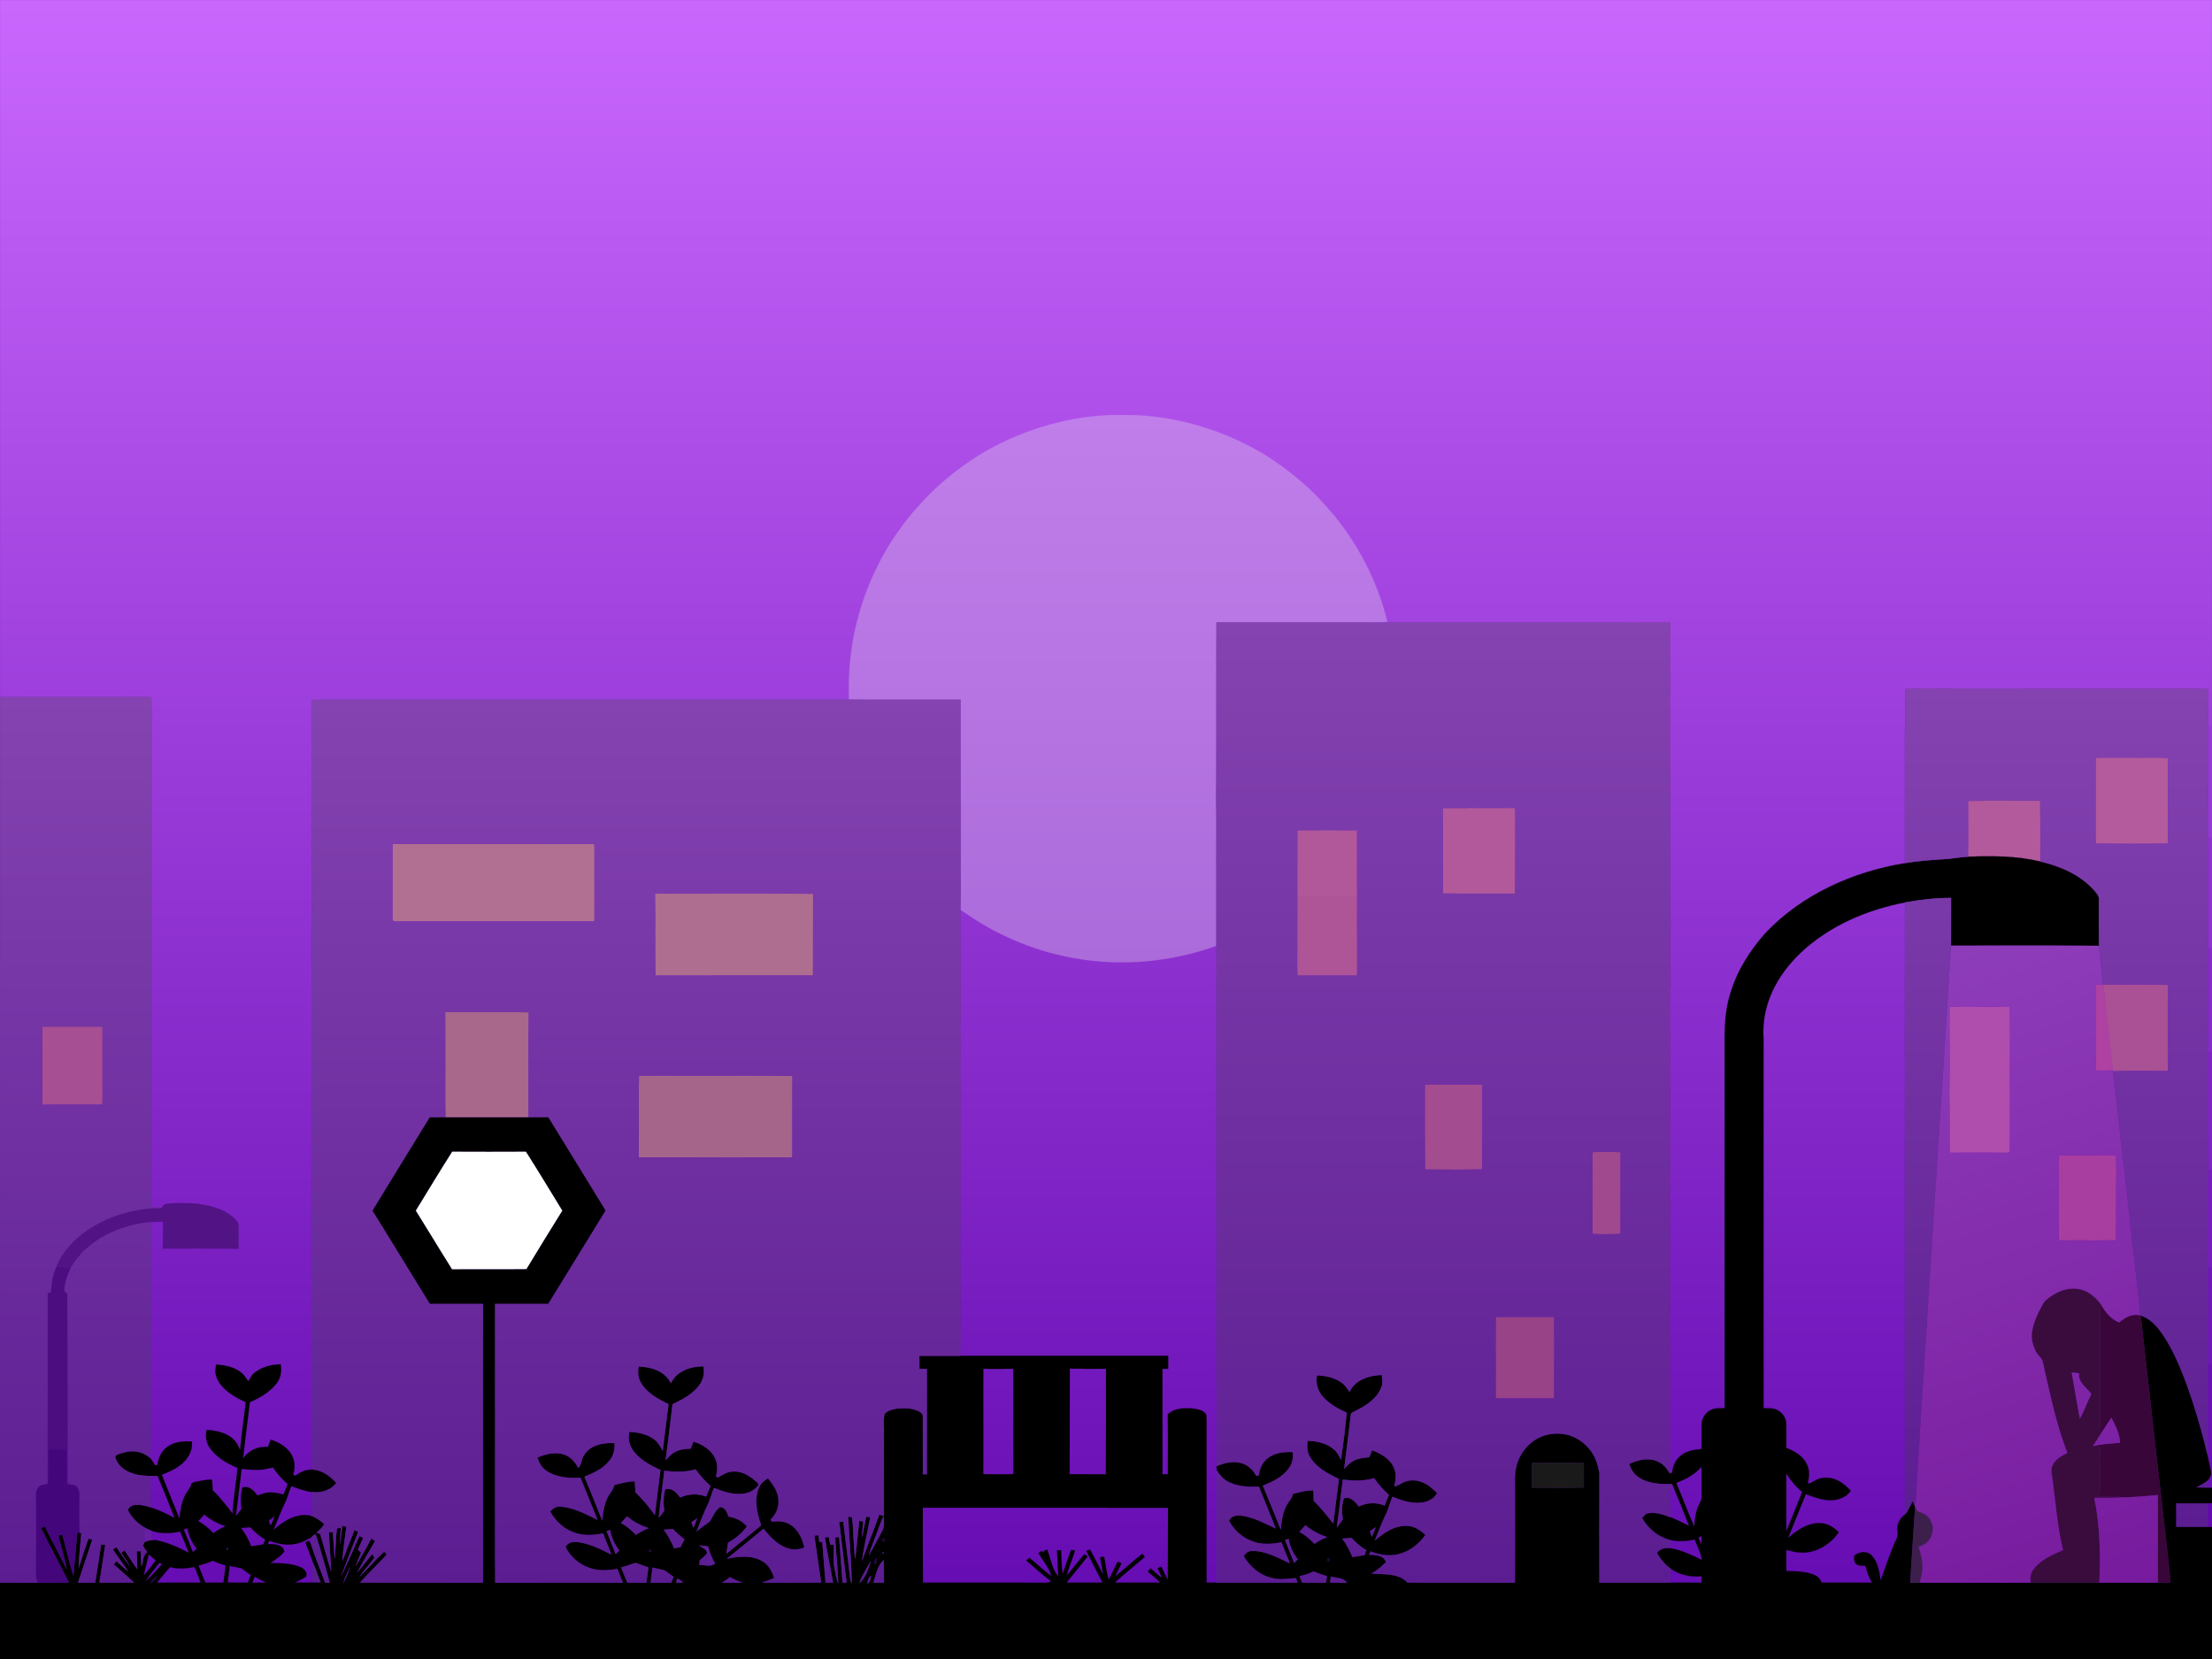 <?xml version="1.0" encoding="utf-8"?>

<!DOCTYPE svg PUBLIC "-//W3C//DTD SVG 1.1//EN" "http://www.w3.org/Graphics/SVG/1.1/DTD/svg11.dtd">
<svg version="1.1" id="Layer_1" xmlns="http://www.w3.org/2000/svg" xmlns:xlink="http://www.w3.org/1999/xlink" x="0px" y="0px"
	 viewBox="0 0 1920 1440" enable-background="new 0 0 1920 1440" xml:space="preserve">
<rect x="0" y="0" width="1920" height="1440" fill="#808080" stroke="none"/>
<g>
	<linearGradient id="SVGID_1_" gradientUnits="userSpaceOnUse" x1="960" y1="1440" x2="960" y2="-4.310004e-008">
		<stop  offset="0" style="stop-color:#6108AF"/>
		<stop  offset="1" style="stop-color:#C967FD"/>
	</linearGradient>
	<rect fill="url(#SVGID_1_)" stroke="#6B19B1" stroke-width="0.094" width="1920" height="1440"/>
	<path fill="#9538D7" stroke="#9538D7" stroke-width="0.094" d="M1916.78,629.92c0.81,0.04,2.42,0.13,3.22,0.17v97
		c-0.81-0.03-2.42-0.1-3.23-0.13c0.03-3.65-0.01-7.29,0.01-10.93C1916.98,687.33,1916.56,658.62,1916.78,629.92z"/>
	<path fill="#B35B9C" stroke="#B35B9C" stroke-width="0.094" d="M1819.04,657.78c9.64-0.36,19.3-0.05,28.95-0.15
		c11.25,0.15,22.52-0.32,33.77,0.25c0.04,19.38-0.16,38.75,0.01,58.13c0.04,5.37-0.02,10.74-0.02,16.11
		c-20.89,0.49-41.79,0.21-62.68,0.13c-0.12-5.44-0.17-10.87-0.08-16.3C1819.14,696.56,1818.9,677.17,1819.04,657.78z"/>
	<linearGradient id="SVGID_2_" gradientUnits="userSpaceOnUse" x1="970.538" y1="835.32" x2="970.538" y2="360.186">
		<stop  offset="0" style="stop-color:#AB6BDA"/>
		<stop  offset="1" style="stop-color:#C07EEA"/>
	</linearGradient>
	<path fill="url(#SVGID_2_)" stroke="#AB6BDA" stroke-width="0.094" d="M1172.25,466.7c-5.51-8.06-11.16-16.04-17.69-23.31
		c-16.47-19.67-36.48-36.19-58.26-49.67c-33.41-19.73-71.49-31.56-110.27-33.44c-8-0.14-15.99-0.11-23.98,0
		c-38.77,1.91-76.9,13.7-110.24,33.52c-21.83,13.4-41.76,30.03-58.29,49.63c-6.49,7.29-12.16,15.28-17.71,23.3
		c-15.68,23.85-26.98,50.53-33.34,78.35c-3.28,14.76-5.18,29.82-5.63,44.94c-0.23,5.75-0.12,11.51,0,17.27
		c32.28,0.1,64.56,0.06,96.85,0.03c0.02,22.56,0.05,45.12,0.06,67.69c-0.03,30.33,0.04,60.66,0.1,90.99
		c-0.08,7.75,0.12,15.5-0.21,23.25l0.01,0.49c2.78,1.72,5.49,3.56,8.19,5.42c27.67,18.6,59.32,31.23,92.19,36.8
		c40.62,6.95,82.98,3.04,121.72-10.99c-0.07-19.99,0.04-39.98,0.04-59.97c-0.28-22.59,0.39-45.2-0.23-67.78
		c0.33-21.05,0.1-42.12,0.2-63.18c-0.02-29.92,0-59.84,0.12-89.76c49.5-0.05,98.99,0.06,148.49-0.05
		C1198.1,514.09,1187.06,489.12,1172.25,466.7z"/>
	<path fill="#B25A9B" stroke="#B25A9B" stroke-width="0.094" d="M1708.28,695.14c20.87-0.29,41.74-0.02,62.61-0.1
		c0.18,6.98-0.03,13.97,0.14,20.96c0.09,10.59-0.05,21.18-0.02,31.77c-20.55-4.91-41.83-4.95-62.82-4.14
		C1708.49,727.47,1708.17,711.3,1708.28,695.14z"/>
	<path fill="#B1599A" stroke="#B1599A" stroke-width="0.094" d="M1252.38,701.35c20.87-0.17,41.74,0.09,62.62-0.13
		c0.53,8.6,0.13,17.23,0.22,25.85c-0.06,16.21,0.02,32.42-0.13,48.63c-20.9-0.07-41.8,0.07-62.7-0.07c0.05-4.9,0.03-9.81,0.02-14.71
		C1252.45,741.06,1252.45,721.2,1252.38,701.35z"/>
	<path fill="#B0589A" stroke="#B0589A" stroke-width="0.094" d="M1126.03,720.68c17.32-0.21,34.64-0.15,51.97,0
		c0.04,13.43-0.1,26.87,0.01,40.3c0.03,5.68-0.06,11.35-0.02,17.03c-17.32-0.1-34.65,0.11-51.97-0.03c0-5.66-0.09-11.32-0.02-16.97
		C1126.11,747.57,1125.93,734.12,1126.03,720.68z"/>
	<path fill="#8E31D1" stroke="#8E31D1" stroke-width="0.094" d="M1916.77,726.96c0.81,0.03,2.42,0.1,3.23,0.13v96.05
		c-0.79-0.04-2.37-0.12-3.16-0.17C1916.92,790.97,1916.61,758.96,1916.77,726.96z"/>
	<path fill="#B17092" stroke="#B17092" stroke-width="0.094" d="M340.79,732.37c5.4,0.23,10.8,0.23,16.21,0.2
		c53,0.04,106-0.11,159,0.08c-0.01,3.77,0,7.55,0.02,11.34c0.01,17-0.06,34.01-0.01,51.01c-0.03,1.57-0.06,3.14-0.09,4.73
		c-57.33-0.06-114.66-0.04-171.99,0c-1.09,0.06-2.1-0.13-3.04-0.58c-0.32-2.71-0.23-5.43-0.21-8.14
		C340.81,771.46,340.53,751.91,340.79,732.37z"/>
	<path stroke="#000000" stroke-width="0.094" d="M1691.04,745.54c5.71-0.66,11.39-1.62,17.15-1.91
		c20.99-0.81,42.27-0.77,62.82,4.14c16.96,4.03,33.94,11.14,45.94,24.21c2.18,2.59,5.26,5.22,4.84,8.97
		c-0.03,13.34-0.1,26.68,0.01,40.02c-42.78-0.3-85.56-0.2-128.34-0.13c0.12-13.83,0-27.66,0.06-41.49
		c-13.34,0.04-26.65,1.5-39.75,3.93c-33.06,6.33-65.45,20.07-90.26,43.24c-10.5,9.86-19.46,21.53-25.4,34.71
		c-5.8,12.7-8.31,26.8-7.35,40.74c-0.02,20.67,0,41.34-0.01,62.01c0,20.66,0,41.32,0,61.98c0,19.02,0,38.04,0,57.05
		c-0.01,13.01,0.01,26.01,0,39.02c-0.01,26.32,0.01,52.64,0,78.96c-0.01,7.11-0.02,14.23,0,21.35c4.07,0.12,8.5-0.47,12.2,1.67
		c4.42,2.32,7.45,7.04,7.51,12.07c0.16,6.87,0,13.75-0.01,20.62c7.28,2.9,14.88,7.11,18.09,14.69c2.47,5.09,1.84,10.9,0.52,16.22
		c3.07,0.16,5.31-2.24,7.98-3.36c5.91-2.63,12.98-2.02,18.62,1.03c4.17,2.13,7.6,5.39,10.87,8.7c-0.53,0.62-1.58,1.85-2.1,2.47
		c-4.8,4.71-11.86,6.26-18.38,5.62c-6.49-0.48-12.57-2.96-18.6-5.19c-5.08,12.72-10.22,25.42-15.42,38.09
		c7.76-6.85,17.18-13.38,28.02-12.92c6.24,0.12,11.69,3.69,16.02,7.93c-1.77,2.3-3.53,4.63-5.6,6.68
		c-5.73,5.3-12.81,9.36-20.59,10.57c-6.53,1.17-13.15-0.15-19.4-2.03c0.03,6.15,0.01,12.3,0.02,18.45
		c8.44,0.25,17.32,0.12,25.16,3.72c2.78,1.11,4.29,3.77,5.61,6.31c14.58,0.1,29.17-0.04,43.76,0.07c-2.87-4.48-4.7-9.49-5.83-14.65
		c-3.19-0.27-7.63,0.48-9.18-3.13c-0.83-2.19-1.7-5.83,1.14-6.84c4.13-2.52,10.11-2.76,13.56,1.08c5.38,5.82,6.45,14.08,7.68,21.59
		c4.18-11.59,7.99-23.34,13.1-34.57c1.39-2.57,2.13-5.4,1.5-8.3c-0.91-5.51,1.83-10.91,6.24-14.13c3.32-3.28,4.57-7.97,7.02-11.86
		c0.53,1.27,1.08,2.55,1.63,3.85c0.11,0.27,0.32,0.8,0.43,1.07c-1.51,21.95-2.93,43.91-4.25,65.88c2.61-0.02,5.24-0.02,7.89,0
		c32.2,0.01,64.39-0.06,96.59-0.02c19.9,0.07,39.79-0.07,59.69-0.01c16.9,0.02,33.81-0.01,50.72-0.01c3.7-0.02,7.41-0.03,11.13-0.01
		c-3.36-33.6-7.49-67.13-11.2-100.69c-4.91-43.74-9.9-87.46-14.82-131.19c7.22,2.33,12.83,7.82,17.2,13.85
		c8.87,12.01,14.88,25.82,20.34,39.63c8.56,22.18,14.99,45.11,20.74,68.15c0.87,4.91,2.45,9.7,3.05,14.67
		c0.28,2.55-1.26,4.8-2.7,6.76c-3.08,2.56-6.69,4.31-10.2,6.16c3.48,0.13,6.97,0.19,10.48,0.17c0.76-0.01,2.27-0.02,3.02-0.03v13.75
		c-0.8,0-2.4,0-3.19,0c-9.28,0.01-18.55-0.01-27.81,0.01c0,6.75-0.03,13.51,0.03,20.26c9.28,0.01,18.56,0,27.85,0.01
		c0.78,0,2.34,0,3.12,0V1440H0v-66.29c10.91-0.01,21.81-0.03,32.72,0.02c9.04-0.05,18.08-0.03,27.12-0.02
		c-7.96-15.92-16.51-31.56-24.24-47.6c1.09-0.4,2.17-0.79,3.26-1.15c6.27,12.39,12.81,24.65,18.99,37.09
		c-1.65-9.9-4.99-19.43-7.14-29.23c1.12-0.3,2.23-0.59,3.34-0.86c3.36,11.89,5.96,23.99,9.63,35.79
		c1.29-12.54,2.18-25.12,3.43-37.66c0.5,0.08,1.5,0.24,2,0.31c0.36,0.07,1.09,0.19,1.45,0.26c-0.83,10.13-1.99,20.25-2.29,30.43
		c2.67-8.6,5.52-17.13,8.49-25.63c0.83,0.22,2.5,0.66,3.34,0.88c-3.96,12.49-8.35,24.86-12.35,37.35c4.97,0.01,9.94,0.01,14.92,0.01
		c1.74-10.99,3.47-21.98,5.14-32.98c0.88,0.05,2.65,0.15,3.53,0.2c-1.6,10.92-3.35,21.83-5.09,32.73
		c10.01,0.1,20.01,0.04,30.01,0.04c-5.63-5.47-11.61-10.57-17.5-15.75c0.74-0.98,1.5-1.94,2.25-2.88c3.41,2.94,6.71,6,10.12,8.95
		c-4.13-6.53-8.84-12.66-13.09-19.1c0.75-0.47,2.26-1.42,3.01-1.9c3.96,5.7,7.86,11.45,11.99,17.03c-2.35-4.21-5.14-8.14-7.79-12.15
		c0.97-0.74,1.93-1.45,2.91-2.14c3.65,5.41,7.09,10.97,10.97,16.23c-0.06-5.17-0.32-10.34-0.44-15.5c0.88-0.01,2.64-0.01,3.52-0.01
		c0.11,4.3,0.21,8.6,0.49,12.9c2-3.87,0.99-9.65,5.18-12.02c-1.32-1.81-2.76-3.57-3.65-5.62c0.16-1.2,0.79-2.25,1.32-3.29
		c2.66-1.26,5.6-1.76,8.52-1.81c10.58,1.76,20.42,6.26,29.84,11.21c-2.54-6.17-4.91-12.39-7.57-18.5c-8.29,1.9-17.18,2.1-25.27-0.81
		c-1.52-0.6-3-1.3-4.46-2.01c-6.49-3.55-12.2-8.89-15.5-15.56c0.46-2.61,3.03-4.14,5.44-4.59c3.71-0.6,7.46,0.14,11.05,1.07
		c1.09,0.29,2.17,0.61,3.26,0.96c7.22,2.3,14.01,5.73,20.75,9.16c-4.8-12.02-9.58-24.06-14.58-35.99l-0.24-0.46
		c-8.56,0.1-17.49,0.17-25.38-3.67c-5.42-2.57-10.42-7.23-11.47-13.37c2.31-2.34,6-2.78,9.09-3.65c7.27-1.86,15.24-0.12,20.95,4.78
		c1.82,2.01,3.25,4.32,4.61,6.68c0.49-0.06,1.48-0.17,1.98-0.23c0.89-5.95,3.32-11.98,8.36-15.57c6.1-4.74,14.19-5.3,21.62-4.86
		c1.08,9.49-5.22,17.79-12.92,22.54c-4.11,2.65-8.61,4.58-13.17,6.28c4.91,12.84,10.35,25.47,15.31,38.29
		c0.73-7.02,1.67-14.22,4.93-20.58c1.73-3.41,4.72-6.15,5.46-10.02c0.71-0.43,1.43-0.83,2.15-1.2c5.23-0.82,10.35-2.49,15.71-2.24
		c0.28,3.09,0.49,6.19,0.59,9.31c6.52,6.08,11.86,13.23,17.29,20.24c0.43-13.3,3.19-26.41,4.26-39.67
		c-9.04-3.94-18.22-8.98-23.95-17.27c-3.23-4.54-4.1-10.34-2.86-15.71c8.05,0.46,16.59,2.14,22.79,7.66
		c3.06,2.59,4.84,6.25,6.22,9.93c1.29-13.92,3.38-27.75,4.95-41.64c-7.71-3.67-15.5-7.84-21.09-14.45
		c-2.99-3.47-4.99-7.8-5.37-12.38c0.15-2,0.4-3.96,0.67-5.92c7.25,0.57,14.86,1.83,20.87,6.23c3.05,2.16,5.21,5.26,7.05,8.45
		c1.14-1.98,2.3-3.96,3.62-5.81c6.4-6.49,15.71-8.74,24.55-9.07c1.05,5.61,0.17,11.52-3.22,16.21c-4.97,6.5-11.88,11.15-19.15,14.71
		c-1.46,0.66-2.92,1.35-4.38,2.02c-1.91,16.29-4.18,32.53-5.86,48.85c3.31-5,8.64-8.36,14.46-9.64c2.37-0.31,4.76-0.44,7.15-0.57
		c0.78-2.08,1.58-4.14,2.4-6.18c7.59,2.57,15.36,6.94,18.8,14.57c2.45,5.04,2.13,10.82,0.69,16.11c0.51,0.14,1.54,0.44,2.05,0.59
		c3.92-3.12,8.66-5.12,13.69-5.32l1,0.01c8.28,0.49,15.29,5.61,20.65,11.59c-4.78,6.55-13.25,8.88-21.03,7.96
		c-6.24-0.72-12.17-2.9-17.97-5.22c-1.99,4.21-3.04,8.78-4.78,13.1c-4.24,8.07-7.06,16.76-10.76,25.08
		c8.58-7.72,19.55-14.68,31.64-12.65c4.8,1.31,8.92,4.2,12.48,7.6c-1.95,2.73-4.13,5.33-6.84,7.36c1.08,0.44,2.17,0.69,3.28,1.14
		c3.26,10.85,6.1,21.83,9.57,32.62c-0.57-11.42-1.52-22.82-1.96-34.24c0.85,0.01,2.57,0.03,3.42,0.04
		c0.57,7.79,0.85,15.6,1.54,23.39c1-8.88,0.76-17.86,1.96-26.7c0.84-0.11,2.5-0.32,3.33-0.42c-0.33,4.62-0.56,9.26-0.37,13.9
		c0.44-5.17,0.93-10.33,1.64-15.46c0.88,0.08,2.65,0.24,3.54,0.32c-1.06,10.1-2.84,20.12-3.47,30.26
		c3.57-9.07,6.91-18.22,10.58-27.25c0.8,0.45,2.41,1.33,3.21,1.78c-5.06,12.77-10.08,25.56-14.86,38.45
		c5.65-11.48,10.59-23.28,15.92-34.9c1.12,0.48,2.23,0.98,3.35,1.5c-1.58,3.42-3.16,6.85-4.71,10.29c0.94,0.81,1.92,1.61,2.77,2.55
		c-1.37,3.91-3.35,7.59-4.47,11.61c4.48-7.95,9.36-15.7,13.37-23.89c1.09,0.74,2.22,1.48,3.34,2.22
		c-5.35,9.06-10.66,18.15-15.6,27.44c4.48-5.23,8.52-10.82,13.03-16.02c0.71,0.9,1.39,1.85,2.05,2.84
		c-4.11,5.87-9.14,11.06-13.18,16.99c7.27-7.28,14.1-14.99,21.59-22.05c0.55,0.63,1.65,1.9,2.2,2.53
		c-7.61,8.21-15.69,15.99-23.15,24.34c35.53,0.16,71.07-0.05,106.6,0.11c0.22-12.26,0.05-24.52,0.1-36.78
		c-0.01-45.33,0.01-90.66,0-136c-0.01-23.05,0-46.1,0.01-69.16c-15.4-0.03-30.79-0.01-46.19,0c-9.98-16.07-19.78-32.25-29.73-48.34
		c-6.74-10.87-13.33-21.82-20.14-32.64c6.99-11.72,14.32-23.25,21.36-34.94c9.5-15.38,18.94-30.8,28.41-46.2
		c4.55-0.02,9.1-0.01,13.66-0.01c24.06-0.03,48.11-0.01,72.17-0.01c5.74,0,11.48-0.01,17.22,0c3.58,5.84,7.2,11.65,10.76,17.51
		c12.65,20.68,25.41,41.29,38.05,61.98c0.21,0.43,0.61,1.29,0.82,1.72c-16.54,26.99-33.09,53.99-49.72,80.93
		c-15.4-0.01-30.79-0.02-46.19,0.01c0.01,11.72,0.02,23.45,0.01,35.18c-0.01,26.32,0,52.65,0,78.98c-0.01,17.01,0,34.03,0,51.05
		c0.06,25.57-0.15,51.15,0.12,76.73c36.92-0.14,73.85-0.04,110.78-0.05c-1.62-3.98-3.22-7.95-4.78-11.93
		c-7.88,1.43-16.19,1.93-23.88-0.73c-8.93-3-16.83-9.58-20.99-18.06c1.4-4.57,6.95-4.99,10.95-4.45
		c10.22,1.4,19.53,6.21,28.67,10.73c-2.14-6.15-4.9-12.06-7.07-18.2c-7.71,1.31-15.75,2.16-23.35-0.25
		c-9.76-2.84-17.86-10.02-22.64-18.89c2.14-2.49,4.97-4.53,8.45-4.2c11.73,0.5,22.22,6.48,32.6,11.38
		c-3.05-7.44-6.03-14.9-9.05-22.34c-1.89-4.66-3.79-9.32-5.63-14c-10.29,0.33-21.56-0.18-30.17-6.51
		c-3.78-2.64-5.99-6.82-7.22-11.14c7.38-3.19,15.91-5.34,23.73-2.35c5.39,1.94,9.12,6.58,11.83,11.44c2.9-3.4,2.44-8.4,5.31-11.87
		c5.58-8.48,16.61-10.23,26.01-9.72c0.34,5.24-0.78,10.67-4.12,14.84c-5.41,7.17-13.83,11.04-21.95,14.29
		c5.12,12.7,10.25,25.4,15.41,38.09c0.75-8.57,2.13-17.61,7.49-24.64c1.47-1.88,2.45-4.07,3.13-6.33c5.8-1.38,11.58-3.15,17.61-3.1
		c0.23,3.2,0.43,6.4,0.6,9.62c6.35,5.85,11.7,12.66,16.83,19.59c1.53-13.04,3.18-26.05,4.8-39.07c-7.9-3.63-15.87-7.79-21.73-14.37
		c-3.78-4.21-6.32-9.81-5.66-15.56c0.08-0.78,0.26-2.34,0.35-3.12c7.77,0.21,15.83,1.97,22.09,6.82c3.2,2.44,4.99,6.14,7,9.53
		c1.64-13.48,3.26-26.96,5.01-40.42c-9.16-4.47-18.88-9.62-24.07-18.82c-2.52-4.18-2.76-9.18-1.88-13.86
		c10.83,0.18,23.06,4.06,28.07,14.53c4.79-10.71,17.34-14.85,28.29-14.67c0.82,5.59,0.04,11.53-3.52,16.1
		c-5.76,7.98-14.74,12.64-23.42,16.76c-1.02,9.04-2.21,18.06-3.29,27.1c-0.93,7.14-1.76,14.29-2.63,21.45
		c2.44-2.78,5.01-5.6,8.39-7.24c4.06-2.23,8.77-2.6,13.31-2.75c0.77-2.07,1.55-4.13,2.34-6.17c8.41,2.61,16.97,8.01,19.76,16.82
		c1.6,4.41,0.67,9.09-0.04,13.57c0.37,0.21,1.1,0.63,1.46,0.84c4.29-2.51,8.73-5.39,13.93-5.21c8.25-0.37,15.14,4.85,20.94,10.09
		c0.15,0.42,0.46,1.25,0.61,1.67c-3.44,4.51-8.83,7.35-14.5,7.64c-8.4,0.78-16.54-2-24.18-5.19c-2.64,5.43-3.6,11.53-6.62,16.81
		c-3.2,6.88-5.87,14-8.61,21.08c3.49-3.23,7.57-5.68,11.31-8.57c2.97-4.24,4.59-9.68,9.08-12.69c4.53,0.08,6.2,4.82,7.44,8.38
		c6.17,0.72,11.87,3.71,15.92,8.42c-4.34,5.88-9.98,10.66-16.42,14.11c-0.52,3.22-1.02,6.43-1.49,9.67
		c10.18-8.09,20.12-16.49,30.23-24.67c-3.83-11.25-7.02-24.58-0.45-35.46c1.69-2.24,3.96-3.92,6.29-5.44
		c4.74,5.62,9.22,12.22,9.25,19.87c0.32,6.13-2.69,11.86-6.93,16.1c0.33,0.43,0.98,1.3,1.3,1.74c5.26-0.76,10.92-0.54,15.53,2.41
		c5.27,3.02,8.65,8.4,10.76,13.95c0.66,1.98,1.24,4.01,1.82,6.04c-4.82,1.94-10.28,2.41-15.19,0.52c-8.51-3-14.82-9.89-20.27-16.79
		c-10.66,8.63-21.18,17.43-31.83,26.07c10.13-2.17,21.59-3.46,30.89,2.14c5.37,3.08,8.18,8.87,10.15,14.49
		c-3.37,1.61-6.88,2.9-10.44,4c17.05,0.09,34.12,0.15,51.18-0.03c-1.87-12.2-3.56-24.42-5.33-36.63c-0.2-1.36-0.39-2.7-0.57-4.02
		c0.89-0.11,2.67-0.33,3.56-0.43c0.24,1.9,0.48,3.79,0.74,5.72c0.64,0.03,1.93,0.07,2.57,0.1c0.84,11.77,1.94,23.54,2.86,35.31
		c2.14,0.01,4.29,0.02,6.45,0.06c-2.16-13.16-5.14-26.17-7.03-39.37c1.12-0.06,2.26-0.11,3.4-0.14c0.38,2.14,0.78,4.29,1.18,6.45
		c0.79,0,2.37,0.01,3.16,0.01c0.29,7.11-0.71,14.31,0.78,21.34c0.81,4.17,1.29,8.46,2.97,12.41c-0.17-13.37-2.1-26.66-2.48-40.02
		c0.83-0.06,2.49-0.18,3.31-0.24c1.09,13.18,1.93,26.39,3.04,39.58c1.13-0.05,2.27-0.07,3.43-0.07c-2.07-17.56-4.33-35.1-6.32-52.67
		c0.88-0.07,2.63-0.22,3.5-0.29c1.71,14.46,3.51,28.91,5.25,43.38c0.47,3.49,0.41,7.19,2.07,10.41
		c-0.24-19.41-2.24-38.78-3.04-58.18c0.84,0.2,2.53,0.61,3.38,0.82c1.34,12.03,1.05,24.23,2.67,36.25
		c1.24-11.08,2.35-22.18,3.55-33.26c1.17,0.14,2.34,0.29,3.52,0.46c-0.56,4.56-1.09,9.14-1.04,13.75
		c1.18-5.96,2.31-11.92,3.48-17.88c0.89,0.11,2.67,0.32,3.56,0.42c-2.36,12.74-5.38,25.36-7.26,38.18
		c4.85-13.54,10.26-26.86,15.11-40.39c1.33,0.39,2.67,0.82,4.02,1.25c0.02-23.3,0.01-46.6,0.01-69.9
		c0.29-6.15-0.61-12.41,0.39-18.48c2.52-3.28,6.94-4.18,10.81-4.86c6-0.64,12.34-0.59,18,1.78c2.25,0.97,4.98,2.63,4.55,5.52
		c0.04,16.55,0.01,33.11,0.02,49.66c0.87,0,2.6,0,3.46,0c-0.01-30.51,0.07-61.01-0.01-91.51c-2.15-0.02-4.28-0.01-6.41,0
		c-0.06-3.76-0.07-7.52-0.06-11.27c11.89-0.02,23.78,0,35.67,0c60.11-0.05,120.23-0.02,180.34-0.02c-0.01,2.38,0,4.77-0.01,7.17
		c-0.03,1.36-0.06,2.74-0.07,4.13c-1.66-0.02-3.3-0.02-4.93,0c0.02,30.52-0.02,61.04,0.07,91.56c1.54-0.05,3.09-0.06,4.65-0.07
		c-0.06-17.3,0.17-34.61-0.09-51.91c5.77-5.76,14.63-5.73,22.2-5.09c4,0.69,9.06,1.46,11.23,5.34c0.57,6.02,0.01,12.11,0.19,18.17
		c-0.03,42.52,0.01,85.03,0.03,127.55c2.8-0.01,5.62,0,8.44,0.01c23.53-0.01,47.07,0.03,70.6-0.02c-0.49-1.31-0.96-2.62-1.53-3.86
		c-6.29,0.33-12.63,1.69-18.9,0.26c-11.25-1.89-20.69-9.63-26.37-19.31c1.59-2.64,4.16-4.78,7.41-4.57
		c11.75-0.16,22.3,5.99,32.69,10.73c-2.43-6.1-4.86-12.19-7.38-18.24c-7.61,1.61-15.66,2.16-23.19-0.15
		c-9.19-2.77-17.3-9.28-21.81-17.75c-0.9-1.19,0.55-2.37,1.23-3.22c2.81-2.49,6.93-2.33,10.42-1.8
		c10.15,1.65,19.29,6.61,28.46,10.98c-4.73-12.18-9.68-24.27-14.65-36.35c-9.05,0.43-18.58-0.01-26.75-4.32
		c-4.15-2.12-7.28-5.73-9.65-9.65c-0.16-1.28-0.32-2.53-0.41-3.77c6.87-2.97,14.7-4.82,22.07-2.59c5.47,1.7,9.73,5.93,12.45,10.88
		c0.54-0.04,1.64-0.13,2.19-0.17c0.58-5.39,2.69-10.74,6.91-14.3c5.91-5.47,14.45-6.46,22.17-6.06l0.58,0.61
		c0.33,4.55-0.57,9.24-3.26,13c-5.3,7.94-14.31,12.04-22.83,15.55c5.3,12.62,10.4,25.33,15.42,38.07
		c0.72-6.69,1.56-13.51,4.48-19.65c1.68-3.99,5.28-6.94,6.18-11.29c5.8-1.52,11.64-3.28,17.71-3.11c0.16,3.04,0.28,6.09,0.36,9.15
		c6.29,5.97,11.53,12.88,16.98,19.59c1.69-12.86,3.1-25.75,4.87-38.6c-10.23-4.91-21.38-10.62-26.32-21.47
		c-1.41-3.76-1.34-7.79-0.84-11.69c8.06,0.29,16.62,2.01,22.85,7.48c2.84,2.37,4.51,5.74,6.06,9.03
		c2.05-13.56,3.68-27.19,5.08-40.84c-7.55-3.33-14.89-7.54-20.53-13.64c-4.62-5.08-6.79-12.07-5.3-18.84
		c7.27,0.36,14.79,1.78,20.87,6.03c3.12,2.09,5.25,5.25,7.32,8.33c4.93-10.57,17.21-14.31,28.02-14.68c0.3,2.5,0.56,5.01,0.55,7.55
		c-2.56,11.58-13.24,18.74-23.25,23.57c-1.46,0.98-4.07,1.33-4.17,3.46c-1.93,15.63-3.86,31.26-5.75,46.89
		c2.68-2.96,5.55-5.91,9.29-7.51c3.87-1.85,8.21-2.13,12.41-2.57c0.82-2.01,1.66-4.01,2.53-5.98c7.91,2.86,16.12,7.59,19.21,15.9
		c2.07,4.95,1.23,10.36,0.07,15.42c2.23-0.47,4.29-1.44,6.24-2.62c4.9-2.97,11.13-3.36,16.51-1.52c5.67,1.7,10.13,5.81,14.35,9.77
		c-1.75,4.25-6.14,6.7-10.37,7.87c-9.61,2.34-19.43-0.74-28.23-4.52c-2.59,5.25-3.51,11.16-6.36,16.29c-3.43,7.06-6,14.5-9.05,21.73
		c7.94-6.92,17.61-13.52,28.65-12.7c6,0.23,11.01,3.92,15.3,7.79c-5.16,7.4-12.53,13.42-21.21,16.15
		c-8.6,2.78-18.03,1.68-26.28-1.74c-0.42,0.7-1.26,2.1-1.68,2.8c5.49,0.18,12.74,0.17,14.94,6.42c-3.74,3.79-7.81,7.27-12.47,9.89
		c10.47,1.02,23.18-0.64,31.08,7.81c31.08,0.27,62.16-0.02,93.24,0.15c0.14-25.59,0.05-51.17,0.06-76.75
		c0.2-9.01-0.99-18.31,1.98-27c3.28-10.19,11-19,21-23c6.59-2.79,14.02-3.3,21.02-1.95c11.15,2.22,20.68,10.3,25.5,20.49
		c2,4.13,2.84,8.67,3.81,13.13c-0.14,31.68-0.03,63.36-0.03,95.04c20.53,0,41.06-0.01,61.59,0c9.03,0.02,18.06-0.03,27.1,0.04
		c-0.01-1.87,0-3.72,0.03-5.55c-9.39,0.84-19.15-1.06-26.89-6.62c-4.93-3.57-8.91-8.29-11.85-13.59c2.6-3.78,7.22-4.85,11.56-4.16
		c9.74,1.6,18.7,5.95,27.49,10.26c-0.82-6.3-4.15-11.82-6.2-17.74c-7,1.41-14.3,2.01-21.31,0.4c-10.48-2.49-19.15-9.85-24.5-19.03
		c1.42-1.7,2.78-3.8,5.15-4.2c6.24-1.2,12.48,0.92,18.32,2.95c0.3,0.12,0.89,0.36,1.19,0.48c5.58,2.12,10.87,4.91,16.23,7.53
		c-4.83-12.13-9.58-24.31-14.73-36.31l-0.14-0.01c-9.96,0.24-20.75-0.17-29.23-6.04c-4.04-2.65-6.47-6.98-8.02-11.43
		c7.75-3.59,17.1-5.92,25.18-1.97c4.56,1.95,7.63,5.99,10.12,10.12l0.54-0.08c0.37-0.07,1.1-0.21,1.46-0.29
		c0.66-5.6,2.81-11.23,7.35-14.81c5.05-4.33,11.86-5.4,18.28-5.86c0.08-7.28-0.19-14.56,0.1-21.83c0.17-5.08,3.29-9.9,7.88-12.11
		c3.66-2.01,7.98-1.4,12-1.5c0.05-7.13,0.02-14.26,0.03-21.39c-0.02-17,0.02-34.01,0-51.01c-0.03-22.32,0.02-44.64,0-66.95
		c-0.03-22.66,0.02-45.32,0-67.98c-0.02-17.02,0.02-34.03-0.01-51.04c-0.03-13.33,0-26.65,0-39.97c0.22-20.74-1.52-42.03,5.08-62.07
		c5.78-19.54,16.98-37.01,30.41-52.16c31.76-33.37,75.76-53.14,120.81-60.5C1665.76,747.04,1678.42,746.36,1691.04,745.54
		 M361.01,1050.8c10.58,16.87,20.77,33.99,31.4,50.83c21.49-0.21,42.99,0.09,64.48-0.15c10.24-16.97,20.66-33.83,31.1-50.67
		c-10.48-17.05-20.76-34.22-31.52-51.08c-21.31,0.11-42.63,0.11-63.95,0C381.77,1016.59,371.49,1033.76,361.01,1050.8
		 M853.54,1188.11c-0.11,13.62-0.01,27.25-0.04,40.88c-0.04,16.86,0.06,33.73-0.04,50.59c8.71,0.09,17.42,0.21,26.13-0.06
		c-0.21-16.83-0.02-33.66-0.09-50.48c-0.08-13.66,0.16-27.32-0.11-40.97C870.77,1188.21,862.16,1188.14,853.54,1188.11
		 M928.54,1187.95c-0.15,30.54,0.06,61.07-0.09,91.61c10.49,0.24,20.99-0.02,31.48,0.14c0.12-30.53,0.06-61.06,0.06-91.59
		C949.5,1188.14,939.02,1188.19,928.54,1187.95 M1329.8,1269.8c-0.4,7.13-0.24,14.29-0.05,21.44c15,0.13,30.03,0.36,45.03-0.11
		c0.01-7.07,0.04-14.14-0.01-21.2C1359.79,1269.39,1344.78,1269.66,1329.8,1269.8 M1454.96,1287.09
		c5.33,12.64,10.1,25.52,15.62,38.08c0.35-6.37,1.24-12.84,3.94-18.67c1.06-2.43,2.74-4.76,2.5-7.53
		c-0.08-8.67,0.08-17.33-0.11-25.99C1471.36,1279.96,1463.14,1284.02,1454.96,1287.09 M227.96,1275.62
		c-6.09,0.49-12.19,0.07-18.24-0.65c-1.58,13.7-3.47,27.37-4.95,41.08c1.69-2.11,3.32-4.26,4.92-6.44
		c-1.06-6.1-0.8-12.35,0.66-18.37c5.66-2.15,10.12,2.7,13.05,6.86c2.24-0.67,4.46-1.4,6.67-2.18c5.36-1.05,10.84-0.29,15.97,1.46
		c1.21-3.07,2.45-6.12,3.73-9.14c-4.8-4.28-9.27-8.98-12.71-14.43C234.04,1274.47,231,1275.08,227.96,1275.62 M576.67,1276.56
		c-1.57,13.6-3.56,27.15-4.84,40.78c1.7-1.98,3.27-4.05,4.81-6.14c-1.08-6.1-0.77-12.33,0.59-18.34c5.75-2.11,10.23,2.74,13.19,7
		c7.04-3.39,15.23-3.69,22.52-0.87c1.22-3.05,2.46-6.09,3.74-9.11c-4.66-4.47-9.32-9.01-12.76-14.5
		C595.07,1277.98,585.73,1277.76,576.67,1276.56 M1550.43,1278.97c0.15,16.71,0.03,33.42,0.07,50.14
		c4.71-11.33,9.35-22.68,13.81-34.1C1558.79,1290.5,1554.27,1284.93,1550.43,1278.97 M1165.54,1284.27
		c-1.68,13.9-3.28,27.81-5.18,41.68c1.66-2.36,3.37-4.69,5.11-7c-0.65-6.12-1.23-12.63,1.09-18.47c5.7-1.91,9.89,3.13,12.93,7.13
		c6.93-3.53,15.16-3.74,22.35-0.82c1.19-3.07,2.42-6.12,3.75-9.12c-4.7-4.47-9.3-9.1-12.79-14.61
		C1183.96,1285.74,1174.6,1285.48,1165.54,1284.27 M801,1308.68c0.05,21.69-0.11,43.39,0.09,65.08
		c35.63-0.08,71.26-0.01,106.89,0.03c1.56,0,3.02-0.41,4.38-1.22c-7.42-5.76-14.6-11.84-21.59-18.11c0.9-0.81,1.84-1.54,2.77-2.3
		c6.26,5.42,12.51,10.9,19.09,15.94c-2.12-7.49-7.46-13.44-11.24-20.1c0.73-0.49,2.19-1.46,2.93-1.94c0.31,0.53,0.94,1.61,1.25,2.15
		c-0.19-2.22,1.84-2.61,3.44-3.23c2.89,7.85,4.01,16.62,9.48,23.27c-0.04-7.5-0.77-14.97-1.04-22.46c0.88-0.07,2.63-0.23,3.51-0.3
		c0.46,6.9,0.43,13.85,1.41,20.72c2.29-6.98,4.68-13.93,7.32-20.76c1.13-0.32,2.33,0.42,3.49,0.54c-2.4,7.24-5.32,14.31-7.47,21.63
		c5.5-5.87,10.12-12.5,15.5-18.47c1.04,0.48,1.99,1.16,2.98,1.82c-6.06,7.63-12.41,15.04-18.38,22.74c10.4-0.02,20.8-0.01,31.2,0
		c-4.65-9.23-9.6-18.29-14.11-27.57c1.04-0.43,2.1-0.8,3.19-1.12c4.12,7.1,7.53,14.62,11.48,21.84c-0.85-5.07-1.86-10.1-2.7-15.16
		c1.16-0.18,2.34-0.34,3.53-0.48c1.28,6.69,2.08,13.49,3.93,20.05c2.61-5.24,5.28-10.45,7.8-15.74c1.11,0.45,2.24,0.92,3.38,1.41
		c-1.85,3.74-3.8,7.43-5.56,11.22c8.13-6.16,15.5-13.27,23.61-19.47c0.53,0.66,1.6,1.97,2.14,2.63
		c-8.58,7.59-17.66,14.62-26.09,22.37c13.2,0.03,26.41-0.01,39.61,0.02c-3.46-3.41-7.3-6.41-10.93-9.63
		c0.8-0.92,1.63-1.83,2.46-2.73c3.19,2.83,6.36,5.7,9.78,8.26c-1.11-2.86-2.37-5.65-3.62-8.43c1.06-0.48,2.12-0.95,3.2-1.4
		c1.94,3.78,3.32,7.85,5.55,11.5c0.23-20.84-0.04-41.69,0.16-62.52c-60.02-0.2-120.04-0.03-180.07-0.08
		C822.83,1308.66,811.91,1308.65,801,1308.68 M177.33,1314.59c-1.69,1.99-3.49,3.9-5.35,5.75c5.05,2.58,9.32,6.37,13.26,10.39
		c3.29-2.45,6.92-4.36,10.66-6.01C189.09,1322.64,182.74,1319.21,177.33,1314.59 M233.36,1319.73c0.7,1.06,0.37,4.23,1.94,3.83
		c1.25-2.45,2.15-5.05,3.24-7.55C236.82,1317.25,235.09,1318.49,233.36,1319.73 M544.34,1316.18c-1.78,1.93-3.57,3.84-5.35,5.76
		c4.97,2.58,9.17,6.32,13.04,10.33c3.48-2.31,7.06-4.55,11.06-5.84C556.25,1324.25,549.72,1320.98,544.34,1316.18 M762.13,1327.91
		c-2.65,7.46-5.96,14.71-8.14,22.34c4.02-6.83,7.61-13.91,11.46-20.84c2.41-4.09,1.92-8.98,1.58-13.48
		C764.91,1319.71,763.74,1323.9,762.13,1327.91 M600.27,1321.36c0.5,1.53,0.99,3.05,1.51,4.61c1.32-2.61,2.47-5.29,3.37-8.06
		C603.5,1319.02,601.88,1320.18,600.27,1321.36 M1133.12,1323.92c-1.68,1.95-3.4,3.87-5.15,5.76c4.93,2.63,9.15,6.35,13.02,10.35
		c3.41-2.36,6.96-4.59,10.98-5.77C1145.13,1331.92,1138.63,1328.63,1133.12,1323.92 M209.15,1326.25
		c3.86,4.79,6.65,10.32,8.96,15.99c3.48-0.59,6.96-1.16,10.46-1.69c0.52-1.44,1.05-2.86,1.57-4.27c-4.85-2.82-9.07-6.57-12.89-10.65
		C214.55,1325.88,211.85,1326.09,209.15,1326.25 M1189.2,1329.12c0.48,1.57,0.96,3.14,1.47,4.75c1.31-2.7,2.44-5.47,3.44-8.28
		C1192.44,1326.72,1190.81,1327.91,1189.2,1329.12 M159.48,1327.7c2.81,6.45,5.35,13.01,7.97,19.54c1.09-1,2.17-2.01,3.25-2.99
		c-4.05-5.23-7.06-11.32-7.94-17.93C161.66,1326.76,160.57,1327.22,159.48,1327.7 M526.54,1329.11c2.51,6.64,5.36,13.15,7.86,19.8
		c1.04-1.02,2.07-2.05,3.11-3.04c-3.96-5.29-6.95-11.36-7.89-17.94C528.59,1328.31,527.56,1328.7,526.54,1329.11 M576.18,1327.78
		c3.73,4.94,6.55,10.46,8.95,16.15c1.87-0.38,3.73-0.76,5.61-1.1c1.09-2.3,2.21-4.57,3.37-6.82c-3.65-2.54-6.89-5.59-9.96-8.77
		C581.5,1327.48,578.84,1327.65,576.18,1327.78 M273.54,1331.58c-1.05,0.82-2.1,1.69-3.15,2.53l0.01,0.21
		c-4.25,2.37-8.6,4.74-13.44,5.64c-7.81,1.75-15.93,0.24-23.27-2.64c-0.43,0.94-0.84,1.96-1.26,2.95
		c5.07,0.01,13.17-0.03,14.35,6.31c-3.03,4.42-7.84,7.09-12.11,10.14c8.48,0.08,17.27,0.1,25.3,3.18c3.36,1.22,6.98,4.28,5.9,8.29
		c-2.96,2.45-6.62,3.82-10.03,5.51c7.48-0.02,14.98,0.13,22.46-0.21c-2.46-5.89-4.19-12.08-7.06-17.78l0.07-0.56
		c-2.05-5.47-4.07-10.95-6.21-16.38c0.79-0.36,2.38-1.08,3.17-1.44c0.74,1.67,1.5,3.37,2.31,5.04c3.38,10.59,7.81,20.87,11.6,31.34
		c1.32,0,2.64,0.02,3.96,0.06c-3.46-13.58-7.5-27.02-11.54-40.43C274.33,1332.9,273.8,1332.02,273.54,1331.58 M1474.24,1334.53
		c0.82,2.2,1.65,4.41,2.56,6.6c0.16-2.63,0.19-5.25,0.14-7.85C1476.02,1333.68,1475.12,1334.09,1474.24,1334.53 M767.18,1335.21
		c-1.46,0.05-1.93,2.76-0.26,2.87C768.36,1338,768.81,1335.3,767.18,1335.21 M1165.07,1335.51c3.75,4.88,6.49,10.41,8.91,16.05
		c3.54-0.59,7.09-1.19,10.64-1.82c0.42-1.44,0.86-2.85,1.3-4.25c-4.9-2.69-8.97-6.53-12.79-10.54
		C1170.44,1335.2,1167.75,1335.4,1165.07,1335.51 M1115.44,1336.71c2.48,6.72,5.33,13.28,7.93,19.96c1-1.11,2.02-2.19,3.04-3.28
		c-4.01-5.07-6.86-11.07-7.84-17.49C1117.51,1336.16,1116.47,1336.43,1115.44,1336.71 M606.96,1341.48
		c2.39,1.93,6.34,2.96,6.79,6.51c-1.43,2.72-4.18,4.42-6.44,6.4c-0.09,1.34-0.16,2.68-0.22,4.07c4.49-0.49,9.84,2.12,13.54-1.39
		c-2.6-4.68-4.79-9.59-6.02-14.81C612.07,1341.89,609.52,1341.59,606.96,1341.48 M197.05,1343.46c-0.92,1.16-0.69,1.85,0.7,2.06
		C198.66,1344.33,198.42,1343.64,197.05,1343.46 M564.2,1345.08c-1.29,0.76-1.28,1.45,0.03,2.07
		C565.5,1346.36,565.49,1345.67,564.2,1345.08 M766.21,1347.27C764.6,1350.23,769.51,1347.45,766.21,1347.27 M129.22,1349.1
		c-1.5,6.13-3.24,12.22-4.38,18.44c3.73-4.18,7.06-8.69,10.38-13.19C133.13,1352.69,131.13,1350.94,129.22,1349.1 M760.45,1352.58
		c-1,1.32-2.06,3.39-1.27,5.03C760.97,1357.4,761.74,1353.52,760.45,1352.58 M1152.32,1353.09c-0.6,1.61-0.08,2.18,1.57,1.73
		C1154.46,1353.18,1153.93,1352.6,1152.32,1353.09 M172.24,1358.8c1.89,5.01,4.02,9.92,5.97,14.91c5.26,0,10.51-0.02,15.76,0.03
		c0.71-5.01,1.33-10.03,1.81-15.07c-3.75-0.99-7.44-2.25-10.94-3.93C180.72,1356.35,176.58,1357.92,172.24,1358.8 M745.78,1374.2
		c5.95-4.79,7.75-12.42,10.16-19.29C752.25,1361.15,748.39,1367.42,745.78,1374.2 M758.11,1373.75c3.04-0.03,6.1-0.05,9.15-0.09
		c-0.06-6.5,0.09-13-0.1-19.49C761.27,1359.04,760.44,1366.96,758.11,1373.75 M125.8,1373.05c5.28-4.71,10.04-10.02,14.79-15.24
		c-0.44-0.3-1.31-0.89-1.75-1.18l-0.77,0.24C133.79,1362.09,129.61,1367.46,125.8,1373.05 M539.08,1360.46
		c1.86,4.38,3.65,8.79,5.4,13.22c5.52,0.06,11.04-0.01,16.56,0.07c0.75-4.45,1.19-8.93,1.75-13.4c-3.74-0.99-7.3-2.52-10.96-3.75
		C547.53,1357.59,543.48,1359.66,539.08,1360.46 M199.36,1359.12c-0.58,4.81-1.15,9.63-1.84,14.44c5.81,0.33,11.63,0.06,17.44,0.19
		c0.96-2.19,1.9-4.39,2.83-6.58c-2.82-1.8-5.34-4.01-8.12-5.83C206.27,1360.45,202.76,1360.03,199.36,1359.12 M147.62,1360.25
		c-3.98,4.35-7.57,9.02-11.44,13.47c12.66,0,25.33-0.04,37.99,0.02c-1.47-4.65-3.52-9.07-5.3-13.6
		C161.87,1361.54,154.61,1362.02,147.62,1360.25 M298.08,1374.18c2.2-4.62,4.43-9.27,5.82-14.2
		C301.94,1364.69,299.22,1369.16,298.08,1374.18 M564.83,1373.74c5.93-0.06,11.86-0.03,17.79-0.02c0.69-1.68,1.38-3.37,2.09-5.02
		c-2.72-1.72-5.14-3.85-7.85-5.54c-3.36-1.22-7-1.41-10.4-2.51C565.66,1364.97,565.19,1369.35,564.83,1373.74 M1127.97,1368.12
		c0.78,1.85,1.55,3.7,2.34,5.57c6.86,0.05,13.73-0.02,20.61,0.05c0.27-1.89,0.56-3.76,0.85-5.62c-3.95-1.15-7.82-2.56-11.63-4.08
		C1136.29,1365.97,1132.17,1367.23,1127.97,1368.12 M130.57,1374.33c2.66-1.26,4.37-3.69,5.52-6.31
		C133.66,1369.53,131.58,1371.6,130.57,1374.33 M752.86,1374.54c2.62-1.27,2.77-4.4,3.21-6.89
		C753.99,1369.36,753.06,1371.91,752.86,1374.54 M218.9,1373.72c4.08,0.02,8.17,0.03,12.25-0.09c-3.44-1.41-6.82-3.02-9.87-5.17
		C220.42,1370.17,219.64,1371.93,218.9,1373.72 M633.6,1368.97c-2.15,1.77-4.46,3.31-6.81,4.79c5.81-0.09,11.62,0.01,17.44-0.07
		C640.6,1372.31,636.96,1370.92,633.6,1368.97 M1155.15,1368.53c-0.23,1.66-0.44,3.34-0.65,5.03c4.92,0.26,9.85,0.14,14.78,0.15
		C1165.93,1369.23,1159.98,1369.91,1155.15,1368.53 M588.02,1369.99c-0.43,1.26-0.86,2.51-1.26,3.8c2.1-0.07,4.22-0.13,6.33-0.23
		C591.47,1372.26,589.76,1371.08,588.02,1369.99z"/>
	<path fill="#AE6E90" stroke="#AE6E90" stroke-width="0.094" d="M568.49,775.61c45.76,0.03,91.54-0.26,137.3,0.14
		c-0.05,17.74-0.1,35.48-0.04,53.22c0,5.91,0,11.81-0.05,17.73c-45.59,0.06-91.18-0.07-136.77,0.06
		C568.36,823.05,569.1,799.31,568.49,775.61z"/>
	<path fill="#AD5597" stroke="#AD5597" stroke-width="0.094" d="M1126.02,777.98c17.32,0.14,34.65-0.07,51.97,0.03
		c0.12,16.99-0.13,33.97,0.05,50.96c0.04,5.93,0.07,11.86-0.13,17.8c-17.26-0.01-34.53-0.04-51.79-0.01
		c-0.24-5.93-0.24-11.87-0.16-17.81C1126.12,811.96,1125.89,794.97,1126.02,777.98z"/>
	<path fill="#862ACB" stroke="#862ACB" stroke-width="0.094" d="M1916.84,822.97c0.79,0.05,2.37,0.13,3.16,0.17v89.79
		c-0.81,0.04-2.42,0.12-3.22,0.16c-0.03-17.01-0.01-34.02,0.05-51.03C1917,849.03,1916.78,836,1916.84,822.97z"/>
	<path fill="#AE41A1" stroke="#AE41A1" stroke-width="0.094" d="M1819,854.75c2.04-0.05,4.08-0.09,6.15-0.11h0.62
		c2.29,24.85,5.72,49.59,8.16,74.43c-4.95,0.31-9.91,0.37-14.84,0.11C1818.96,904.37,1818.91,879.56,1819,854.75z"/>
	<path fill="#A95194" stroke="#A95194" stroke-width="0.094" d="M1825.77,854.64c18.69,0.13,37.4-0.31,56.1,0.22
		c-0.23,12.05-0.16,24.11-0.1,36.16c-0.03,12.85,0.01,25.7-0.06,38.55c-15.91,0.13-31.83-0.39-47.71,0.26l-0.07-0.76
		C1831.49,904.23,1828.06,879.49,1825.77,854.64z"/>
	<path fill="#AF4EAC" stroke="#AF4EAC" stroke-width="0.094" d="M1692.2,873.95c17.41-0.79,34.87,0.53,52.27-0.48
		c0.39,26.55-0.01,53.12,0.15,79.67c-0.11,14.95,0.11,29.91-0.1,44.86c0.34,1.98-1.08,2.66-2.83,2.67
		c-16.47-0.32-32.95-0.07-49.42-0.08c-0.28-18.03,0.15-36.07-0.33-54.09C1692.67,922.33,1691.88,898.13,1692.2,873.95z"/>
	<path fill="#A8688C" stroke="#A8688C" stroke-width="0.094" d="M386.4,878.41c24.19,0.15,48.4-0.36,72.58,0.26
		c-0.42,30.33-0.27,60.67-0.18,91.01c-24.06,0-48.11-0.02-72.17,0.01c-0.34-13.25-0.09-26.5-0.18-39.74
		C386.46,912.77,386.51,895.58,386.4,878.41z"/>
	<path fill="#A74F93" stroke="#A74F93" stroke-width="0.094" d="M36.78,891.02c17.4-0.07,34.81-0.02,52.21,0
		c0.12,18.66-0.11,37.32,0.05,55.98c0.06,3.92-0.03,7.85-0.17,11.77c-17.41,0.09-34.82-0.18-52.23,0.17
		C37.07,936.31,36.55,913.66,36.78,891.02z"/>
	<path fill="#7F23C6" stroke="#7F23C6" stroke-width="0.094" d="M1916.78,913.09c0.8-0.04,2.41-0.12,3.22-0.16v102.14
		c-0.76-0.02-2.29-0.05-3.05-0.06C1916.79,981.04,1916.71,947.06,1916.78,913.09z"/>
	<path fill="#A5658A" stroke="#A5658A" stroke-width="0.094" d="M554.45,986.97c0.16-17.77-0.22-35.54,0.14-53.31
		c44.41,0.09,88.83-0.17,133.24,0.14c-0.13,17.73-0.15,35.46-0.07,53.19c0.01,5.89-0.03,11.79-0.03,17.69
		c-44.44,0.03-88.88,0.04-133.32-0.02C554.49,998.76,554.47,992.87,554.45,986.97z"/>
	<path fill="#A34C90" stroke="#A34C90" stroke-width="0.094" d="M1236.82,941.31c16.6,0.21,33.19,0.06,49.79,0.1
		c-0.01,7.54-0.05,15.07,0.01,22.62c-0.06,16.97-0.08,33.95-0.02,50.93c-16.54,0.55-33.11,0.25-49.66,0.16
		C1236.63,990.52,1236.65,965.91,1236.82,941.31z"/>
	<path fill="#FFFFFF" stroke="#FFFFFF" stroke-width="0.094" d="M361.01,1050.8c10.48-17.04,20.76-34.21,31.51-51.07
		c21.32,0.11,42.64,0.11,63.95,0c10.76,16.86,21.04,34.03,31.52,51.08c-10.44,16.84-20.86,33.7-31.1,50.67
		c-21.49,0.24-42.99-0.06-64.48,0.15C381.78,1084.79,371.59,1067.67,361.01,1050.8z"/>
	<path fill="#A0498E" stroke="#A0498E" stroke-width="0.094" d="M1382.24,1000.03c8.13-0.34,16.29-0.38,24.43,0.05
		c-0.14,12.3-0.12,24.6-0.06,36.89c-0.01,11.33-0.11,22.67,0.04,34c-8.11,0.54-16.26,0.48-24.37,0.07
		c-0.03-15.01-0.08-30.02-0.08-45.02C1382.33,1017.35,1382.16,1008.69,1382.24,1000.03z"/>
	<path fill="#A83E9F" stroke="#A83E9F" stroke-width="0.094" d="M1787.02,1002.78c16.59-0.05,33.2-0.34,49.79,0.12
		c-0.11,4.34-0.02,8.69,0.21,13.05c-0.49,20.21-0.11,40.44-0.32,60.66c-6.78,0.06-13.57-0.17-20.32,0.31
		c-5.45-0.52-10.9-0.26-16.34-0.24c-4.31,0-8.61-0.05-12.91-0.03c-0.43-14.88-0.11-29.77-0.24-44.65
		C1787.01,1022.26,1786.56,1012.51,1787.02,1002.78z"/>
	<path fill="#771CC0" stroke="#771CC0" stroke-width="0.094" d="M1916.95,1015.01c0.76,0.01,2.29,0.04,3.05,0.06v84.99
		c-0.78-0.01-2.35-0.03-3.14-0.04c-0.21-24.51,0.23-49.02-0.31-73.52C1916.74,1022.67,1916.99,1018.84,1916.95,1015.01z"/>
	<path fill="#521385" stroke="#521385" stroke-width="0.094" d="M145,1044.79c7.84-0.77,15.76-0.58,23.62-0.22
		c11.68,1.27,23.97,3.83,33.22,11.55c2.29,2.1,5.27,4.37,5.19,7.83c0.3,6.31-0.17,12.64,0.11,18.96l0.06,0.94
		c-21.98-0.19-43.96,0-65.94-0.05c0.37-7.77,0.16-15.54,0.15-23.31c-3.41-0.02-6.83-0.02-10.23,0.24
		c-13.63,1.11-26.97,5.13-39.19,11.25c-12.44,6.58-23.76,16.07-30.47,28.62c-4.22-0.42-8.45-0.71-12.66-1.21
		c4.89-12.22,14.04-22.28,24.57-29.96c19.21-13.92,43.08-20.89,66.7-20.95l0.46-0.59C141.63,1046.3,142.88,1044.68,145,1044.79z"/>
	<path fill="#4C0D81" stroke="#4C0D81" stroke-width="0.094" d="M48.86,1099.39c4.21,0.5,8.44,0.79,12.66,1.21
		c-2.6,4.94-4.25,10.32-5.3,15.79c-0.59,2.62-0.47,5.34,2.35,6.53c0.23,41.02,0.26,82.04,0.39,123.06
		c-0.33,14,0.44,28.01-0.14,42.01c-0.99-1.83-1.03-3.94-1.01-5.94c0.06-7.96,0.07-15.92-0.05-23.87
		c-5.12-0.24-10.24-0.27-15.36-0.01c-0.37,9.84,0.32,19.7-0.37,29.54l-0.9,0.19c0.13-13.97,0.3-27.95,0.12-41.91
		c0.11-41.13,0.2-82.26,0.14-123.38c0.64-0.26,1.93-0.79,2.58-1.05c0.43-3.54,0.74-7.09,1.22-10.61
		C45.96,1106.97,47.35,1103.14,48.86,1099.39z"/>
	<path fill="#7016BB" stroke="#7016BB" stroke-width="0.094" d="M1916.86,1100.02c0.79,0.01,2.36,0.03,3.14,0.04v84.01
		c-0.78-0.01-2.35-0.02-3.13-0.02c-0.13-11.22,0.19-22.44-0.27-33.65C1917.46,1133.62,1916.47,1116.81,1916.86,1100.02z"/>
	<path fill="#390C3D" stroke="#390C3D" stroke-width="0.094" d="M1783.4,1123.16c8.48-5.16,19.52-6.55,28.48-1.73
		c4.62,2.77,8.81,6.39,11.8,10.92c-1.16,5.81-0.62,11.74-0.7,17.61c0.08,26.01,0.03,52.01,0.02,78.02
		c0.07,5.33-0.57,10.77,0.92,15.98c-2.38,3.77-4.76,7.54-7.2,11.28c2,0.42,4.02,0.81,6.07,1.22c0.58,11.18-0.08,22.37,0.27,33.56
		c-0.05,3.2,0.79,7.27-2.73,8.96c7.73,0.08,15.5-0.48,23.18,0.7c-8.57,0.64-17.15,0.52-25.72,0.43c5.15,24.14,5.44,49.02,4.45,73.6
		c-19.9-0.06-39.79,0.08-59.69,0.01c-0.57-4.07-0.09-8.42,2.58-11.72c6.31-8.29,16.2-12.67,25.58-16.55
		c-5.14-20.64-6.44-41.97-9.39-62.97c-0.54-3.37-1.43-6.96,0.05-10.22c2.31-5.6,7.99-8.52,13.05-11.21
		c-9.04-23.12-14.22-47.5-19.74-71.63c-0.71-3.06-1.06-6.21-2.21-9.12c-1.71-2.83-4.5-4.89-5.8-7.97
		c-2.25-5.06-3.91-10.66-2.92-16.23c1.3-8.58,5.16-16.51,9.33-24.03C1775.3,1127.92,1779.52,1125.52,1783.4,1123.16
		 M1798.24,1191.35c2.36,13.33,4.59,26.68,7.05,40c3.81-6.89,6.44-14.35,9.89-21.42c-3.9-5.61-11.9-10.11-10.42-17.93
		C1802.57,1191.79,1800.39,1191.56,1798.24,1191.35z"/>
	<path fill="#380638" stroke="#380638" stroke-width="0.094" d="M1822.98,1149.96c0.08-5.87-0.46-11.8,0.7-17.61
		c3.71,6.51,8.6,12.71,15.8,15.51c4.83-4.39,11.18-7.73,17.91-6.24c0.17,0.05,0.51,0.14,0.68,0.19
		c4.92,43.73,9.91,87.45,14.82,131.19c3.71,33.56,7.84,67.09,11.2,100.69c-3.72-0.02-7.43-0.01-11.13,0.01
		c0.01-25.34,0.01-50.67,0.03-76.01c-9.8,0.96-19.63,1.83-29.48,1.99c-7.68-1.18-15.45-0.62-23.18-0.7
		c3.52-1.69,2.68-5.76,2.73-8.96c-0.35-11.19,0.31-22.38-0.27-33.56c-2.05-0.41-4.07-0.8-6.07-1.22c7.65-1.85,15.53-2.38,23.37-2.82
		c0-7.88-3.98-14.91-7.37-21.77c-3.16,4.29-5.87,8.87-8.8,13.31c-1.49-5.21-0.85-10.65-0.92-15.98
		C1823.01,1201.97,1823.06,1175.97,1822.98,1149.96z"/>
	<path fill="#984388" stroke="#984388" stroke-width="0.094" d="M1298.27,1143.13c16.88-0.1,33.76-0.17,50.64-0.01
		c0.14,6.27,0.04,12.55,0.12,18.83c0.05,17.28,0.01,34.56-0.11,51.84c-16.88-0.03-33.77,0.07-50.65-0.04
		c0-4.27-0.04-8.52-0.04-12.78c0.1-11.34,0.01-22.67-0.02-34.01C1298.35,1159.02,1298.23,1151.07,1298.27,1143.13z"/>
	<path fill="#690FB5" stroke="#690FB5" stroke-width="0.094" d="M1916.87,1184.05c0.78,0,2.35,0.01,3.13,0.02v107.1
		c-0.75,0.01-2.26,0.02-3.02,0.03c-0.12-2.13-0.22-4.24-0.28-6.33c1.44-1.96,2.98-4.21,2.7-6.76c-0.6-4.97-2.18-9.76-3.05-14.67
		c0.14-2.82,0.41-5.61,0.48-8.42C1916.81,1231.36,1916.73,1207.7,1916.87,1184.05z"/>
	<path fill="#44067B" stroke="#44067B" stroke-width="0.094" d="M42.4,1258.17c5.12-0.26,10.24-0.23,15.36,0.01
		c0.12,7.95,0.11,15.91,0.05,23.87c-0.02,2,0.02,4.11,1.01,5.94c2.28,0.4,4.67,0.5,6.82,1.46c2.62,1.5,3.15,4.77,3.41,7.52
		c-0.15,11.14-0.16,22.29,0.06,33.43c-0.5-0.07-1.5-0.23-2-0.31c-1.25,12.54-2.14,25.12-3.43,37.66c-3.67-11.8-6.27-23.9-9.63-35.79
		c-1.11,0.27-2.22,0.56-3.34,0.86c2.15,9.8,5.49,19.33,7.14,29.23c-6.18-12.44-12.72-24.7-18.99-37.09
		c-1.09,0.36-2.17,0.75-3.26,1.15c7.73,16.04,16.28,31.68,24.24,47.6c-9.04-0.01-18.08-0.03-27.12,0.02
		c-0.85-2.18-1.67-4.41-1.66-6.76c0-23.34,0.46-46.68,0.02-70.01c0.29-2.3,0.77-4.76,2.49-6.43c1.93-2.09,5-2.03,7.56-2.63l0.9-0.19
		C42.72,1277.87,42.03,1268.01,42.4,1258.17z"/>
	<path fill="#1A1A1A" stroke="#1A1A1A" stroke-width="0.094" d="M1329.8,1269.8c14.98-0.14,29.99-0.41,44.97,0.13
		c0.05,7.06,0.02,14.13,0.01,21.2c-15,0.47-30.03,0.24-45.03,0.11C1329.56,1284.09,1329.4,1276.93,1329.8,1269.8z"/>
	<linearGradient id="SVGID_3_" gradientUnits="userSpaceOnUse" x1="70.295" y1="604.8" x2="70.295" y2="1373.73">
		<stop  offset="0" style="stop-color:#8543B1"/>
		<stop  offset="1" style="stop-color:#5B1D91"/>
	</linearGradient>
	<path fill="url(#SVGID_3_)" stroke="#5B1D92" stroke-width="0.094" d="M132.07,1047.94l-0.64-0.23
		c-0.13-7.24,0.09-14.49-0.07-21.73c0.04-26.32,0.1-52.64-0.03-78.96c0.07-11.23,0.14-22.46-0.06-33.69
		c0.21-3.79,0.49-7.57,0.46-11.36c-0.18-24.33-0.15-48.66-0.07-72.99c-0.17-20.99-0.02-41.98-0.08-62.97
		c-0.01-3.67-0.02-7.33,0.04-10.99c0.09-12.99-0.05-25.99,0.04-38.97c-0.07-23.01-0.11-46.02-0.01-69.03
		c-0.27-13.8,0.32-27.63-0.32-41.4c-1.66-0.86-3.6-0.75-5.41-0.82c-41.98,0.23-83.95-0.08-125.92,0.14v111.04v124.01v107v79.02V1111
		v135v50.97v76.74c10.91-0.01,21.81-0.03,32.72,0.02c-0.85-2.18-1.67-4.41-1.66-6.76c0-23.34,0.46-46.68,0.02-70.01
		c0.29-2.3,0.77-4.76,2.49-6.43c1.93-2.09,5-2.03,7.56-2.63c0.13-13.97,0.3-27.95,0.12-41.91c0.11-41.13,0.2-82.26,0.14-123.38
		c0.64-0.26,1.93-0.79,2.58-1.05c0.43-3.54,0.74-7.09,1.22-10.61c0.77-3.98,2.16-7.81,3.67-11.56
		c4.89-12.22,14.04-22.28,24.57-29.96c19.21-13.92,43.08-20.89,66.7-20.95l0.46-0.59C137.75,1048.01,134.91,1048.13,132.07,1047.94z
		 M88.87,958.77c-17.41,0.09-34.82-0.18-52.23,0.17c0.43-22.63-0.09-45.28,0.14-67.92c17.4-0.07,34.81-0.02,52.21,0
		c0.12,18.66-0.11,37.32,0.05,55.98C89.1,950.92,89.01,954.85,88.87,958.77z M136.79,1281.11l0.24,0.46
		c-2.04,0.1-4.08,0.23-6.11,0.37c-0.34,8.81-0.06,17.64-0.06,26.46c-1.09-0.35-2.17-0.67-3.26-0.96c-3.59-0.93-7.34-1.67-11.05-1.07
		c-2.41,0.45-4.98,1.98-5.44,4.59c3.3,6.67,9.01,12.01,15.5,15.56c-1.17,3.86-1.59,7.9-1.06,11.92c-0.53,1.04-1.16,2.09-1.32,3.29
		c0.89,2.05,2.33,3.81,3.65,5.62c-4.19,2.37-3.18,8.15-5.18,12.02c-0.28-4.3-0.38-8.6-0.49-12.9c-0.88,0-2.64,0-3.52,0.01
		c0.12,5.16,0.38,10.33,0.44,15.5c-3.88-5.26-7.32-10.82-10.97-16.23c-0.98,0.69-1.94,1.4-2.91,2.14c2.65,4.01,5.44,7.94,7.79,12.15
		c-4.13-5.58-8.03-11.33-11.99-17.03c-0.75,0.48-2.26,1.43-3.01,1.9c4.25,6.44,8.96,12.57,13.09,19.1
		c-3.41-2.95-6.71-6.01-10.12-8.95c-0.75,0.94-1.51,1.9-2.25,2.88c5.89,5.18,11.87,10.28,17.5,15.75c-10,0-20,0.06-30.01-0.04
		c1.74-10.9,3.49-21.81,5.09-32.73c-0.88-0.05-2.65-0.15-3.53-0.2c-1.67,11-3.4,21.99-5.14,32.98c-4.98,0-9.95,0-14.92-0.01
		c4-12.49,8.39-24.86,12.35-37.35c-0.84-0.22-2.51-0.66-3.34-0.88c-2.97,8.5-5.82,17.03-8.49,25.63c0.3-10.18,1.46-20.3,2.29-30.43
		c-0.36-0.07-1.09-0.19-1.45-0.26c-0.22-11.14-0.21-22.29-0.06-33.43c-0.26-2.75-0.79-6.02-3.41-7.52
		c-2.15-0.96-4.54-1.06-6.82-1.46c0.58-14-0.19-28.01,0.14-42.01c-0.13-41.02-0.16-82.04-0.39-123.06
		c-2.82-1.19-2.94-3.91-2.35-6.53c1.05-5.47,2.7-10.85,5.3-15.79c6.71-12.55,18.03-22.04,30.47-28.62
		c12.22-6.12,25.56-10.14,39.19-11.25c0.23,18.76,0.17,37.52,0.12,56.28c0.02,43,0.29,86-0.03,128.99
		c0.01,6.42-0.57,12.82-1.29,19.2c-5.71-4.9-13.68-6.64-20.95-4.78c-3.09,0.87-6.78,1.31-9.09,3.65c1.05,6.14,6.05,10.8,11.47,13.37
		C119.3,1281.28,128.23,1281.21,136.79,1281.11z"/>
	<linearGradient id="SVGID_4_" gradientUnits="userSpaceOnUse" x1="1658.116" y1="834.377" x2="1839.116" y2="1389.377">
		<stop  offset="0" style="stop-color:#8E3DBA"/>
		<stop  offset="1" style="stop-color:#771A9D"/>
	</linearGradient>
	<path fill="url(#SVGID_4_)" stroke="#771A9D" stroke-width="0.094" d="M1794.42,1261.05c-9.04-23.12-14.22-47.5-19.74-71.63
		c-0.71-3.06-1.06-6.21-2.21-9.12c-1.71-2.83-4.5-4.89-5.8-7.97c-2.25-5.06-3.91-10.66-2.92-16.23c1.3-8.58,5.16-16.51,9.33-24.03
		c2.22-4.15,6.44-6.55,10.32-8.91c8.48-5.16,19.52-6.55,28.48-1.73c4.62,2.77,8.81,6.39,11.8,10.92c3.71,6.51,8.6,12.71,15.8,15.51
		c4.83-4.39,11.18-7.73,17.91-6.24c0.53-6.6-1-13.12-1.53-19.66c-4.16-35.64-7.97-71.32-12.06-106.96
		c-1.05-6.76-1.39-13.61-2.4-20.37c-2.59-21.59-4.66-43.24-7.4-64.8l-0.07-0.76c-4.95,0.31-9.91,0.37-14.84,0.11
		c-0.13-24.81-0.18-49.62-0.09-74.43c2.04-0.05,4.08-0.09,6.15-0.11c-0.19-8.6-1.52-17.11-2.36-25.65
		c-0.31-2.32-0.68-4.63-0.91-6.94l-0.08-1.08c-42.78-0.3-85.56-0.2-128.34-0.13c-1.82,23.37-2.81,46.79-4.52,70.17
		c-1.29,18.73-2.2,37.47-3.59,56.19c-0.28,3.83-0.49,7.66-0.74,11.5c-2.15,28.05-3.41,56.17-5.51,84.23
		c-1.56,24.14-2.75,48.3-4.64,72.4c-0.48,10.13-1.31,20.23-1.83,30.36c-3.25,48.19-6.05,96.43-9.15,144.64
		c-0.41,5.49-0.12,11.09-1.59,16.46c0.11,0.27,0.32,0.8,0.43,1.07c0.53,1.31,1.13,2.61,1.75,3.92c3.1,1.06,6.42,2.04,8.8,4.45
		c2.56,2.38,3.86,5.75,4.73,9.08c0.05,4.11-0.8,8.44-3.51,11.68c-2.19,2.99-5.75,4.36-9.07,5.67c3.62,8.93,4.78,18.99,1.81,28.29
		c-0.3,0.91-0.59,1.84-0.87,2.79c32.2,0.01,64.39-0.06,96.59-0.02c-0.57-4.07-0.09-8.42,2.58-11.72
		c6.31-8.29,16.2-12.67,25.58-16.55c-5.14-20.64-6.44-41.97-9.39-62.97c-0.54-3.37-1.43-6.96,0.05-10.22
		C1783.68,1266.66,1789.36,1263.74,1794.42,1261.05z M1787.02,1002.78c16.59-0.05,33.2-0.34,49.79,0.12
		c-0.11,4.34-0.02,8.69,0.21,13.05c-0.49,20.21-0.11,40.44-0.32,60.66c-6.78,0.06-13.57-0.17-20.32,0.31
		c-5.45-0.52-10.9-0.26-16.34-0.24c-4.31,0-8.61-0.05-12.91-0.03c-0.43-14.88-0.11-29.77-0.24-44.65
		C1787.01,1022.26,1786.56,1012.51,1787.02,1002.78z M1744.62,953.14c-0.11,14.95,0.11,29.91-0.1,44.86
		c0.34,1.98-1.08,2.66-2.83,2.67c-16.47-0.32-32.95-0.07-49.42-0.08c-0.28-18.03,0.15-36.07-0.33-54.09
		c0.73-24.17-0.06-48.37,0.26-72.55c17.41-0.79,34.87,0.53,52.27-0.48C1744.86,900.02,1744.46,926.59,1744.62,953.14z
		 M1815.18,1209.93c-3.45,7.07-6.08,14.53-9.89,21.42c-2.46-13.32-4.69-26.67-7.05-40c2.15,0.21,4.33,0.44,6.52,0.65
		C1803.28,1199.82,1811.28,1204.32,1815.18,1209.93z M1840.09,1252.42c-7.84,0.44-15.72,0.97-23.37,2.82
		c2.44-3.74,4.82-7.51,7.2-11.28c2.93-4.44,5.64-9.02,8.8-13.31C1836.11,1237.51,1840.09,1244.54,1840.09,1252.42z M1872.99,1297.69
		c-0.02,25.34-0.02,50.67-0.03,76.01c-16.91,0-33.82,0.03-50.72,0.01c0.99-24.58,0.7-49.46-4.45-73.6
		c8.57,0.09,17.15,0.21,25.72-0.43C1853.36,1299.52,1863.19,1298.65,1872.99,1297.69z"/>
	<linearGradient id="SVGID_5_" gradientUnits="userSpaceOnUse" x1="1785.11" y1="597.585" x2="1785.11" y2="1325.2">
		<stop  offset="0" style="stop-color:#8543B1"/>
		<stop  offset="1" style="stop-color:#5B1D91"/>
	</linearGradient>
	<path fill="url(#SVGID_5_)" stroke="#5B1D92" stroke-width="0.094" d="M1693.52,779.35c-0.06,13.83,0.06,27.66-0.06,41.49
		c-1.82,23.37-2.81,46.79-4.52,70.17c-1.29,18.73-2.2,37.47-3.59,56.19c-0.28,3.83-0.49,7.66-0.74,11.5
		c-2.15,28.05-3.41,56.17-5.51,84.23c-1.56,24.14-2.75,48.3-4.64,72.4c-0.48,10.13-1.31,20.23-1.83,30.36
		c-3.25,48.19-6.05,96.43-9.15,144.64c-0.41,5.49-0.12,11.09-1.59,16.46c-0.55-1.3-1.1-2.58-1.63-3.85
		c-2.45,3.89-3.7,8.58-7.02,11.86c0.24-5.94,0.1-11.88,0.09-17.82c0.09-32,0.02-64,0.01-96c0.05-26.33,0.07-52.66,0.02-78.99
		c0.03-12.98,0-25.96,0.08-38.94l0.03-1.79c-0.44-18.38,0.07-36.79-0.12-55.18c0.03-20.69,0.08-41.38,0.01-62.06
		c0.2-11.11-0.24-22.21,0.18-33.3c-0.39-9.57-0.05-19.15-0.23-28.72c0.1-13.33,0.12-26.67,0.01-40c0.15-24.01,0.03-48.01,0.08-72.02
		c0.03-2.24,0.19-4.48,0.37-6.7C1666.87,780.85,1680.18,779.39,1693.52,779.35z M1895.61,1195.29
		c-5.46-13.81-11.47-27.62-20.34-39.63c-4.37-6.03-9.98-11.52-17.2-13.85c-0.17-0.05-0.51-0.14-0.68-0.19
		c0.53-6.6-1-13.12-1.53-19.66c-4.16-35.64-7.97-71.32-12.06-106.96c-1.05-6.76-1.39-13.61-2.4-20.37
		c-2.59-21.59-4.66-43.24-7.4-64.8c15.88-0.65,31.8-0.13,47.71-0.26c0.07-12.85,0.03-25.7,0.06-38.55
		c-0.06-12.05-0.13-24.11,0.1-36.16c-18.7-0.53-37.41-0.09-56.1-0.22h-0.62c-0.19-8.6-1.52-17.11-2.36-25.65
		c-0.31-2.32-0.68-4.63-0.91-6.94l-0.08-1.08c-0.11-13.34-0.04-26.68-0.01-40.02c0.42-3.75-2.66-6.38-4.84-8.97
		c-12-13.07-28.98-20.18-45.94-24.21c-0.03-10.59,0.11-21.18,0.02-31.77c-0.17-6.99,0.04-13.98-0.14-20.96
		c-20.87,0.08-41.74-0.19-62.61,0.1c-0.11,16.16,0.21,32.33-0.09,48.49c-5.76,0.29-11.44,1.25-17.15,1.91
		c-12.62,0.82-25.28,1.5-37.75,3.75c0.12-7.44,0.06-14.87,0.05-22.3c0.04-17.33,0.07-34.67,0.01-52
		c0.05-11.23,0.06-22.45,0.01-33.68c0.6-14.5-0.16-29.02,0.42-43.52c19.4-0.35,38.82-0.03,58.24-0.16
		c57.32,0.01,114.65-0.02,171.98,0.01c10.91,0.16,21.84-0.37,32.75,0.27c0,10.67,0.06,21.34,0.03,32.01
		c-0.22,28.7,0.2,57.41,0,86.11c-0.02,3.64,0.02,7.28-0.01,10.93c-0.16,32,0.15,64.01,0.07,96.01c-0.06,13.03,0.16,26.06-0.01,39.09
		c-0.06,17.01-0.08,34.02-0.05,51.03c-0.07,33.97,0.01,67.95,0.17,101.92c0.04,3.83-0.21,7.66-0.4,11.49
		c0.54,24.5,0.1,49.01,0.31,73.52c-0.39,16.79,0.6,33.6-0.26,50.38c0.46,11.21,0.14,22.43,0.27,33.65
		c-0.14,23.65-0.06,47.31-0.04,70.97c-0.07,2.81-0.34,5.6-0.48,8.42C1910.6,1240.4,1904.17,1217.47,1895.61,1195.29z
		 M1881.77,716.01c-0.17-19.38,0.03-38.75-0.01-58.13c-11.25-0.57-22.52-0.1-33.77-0.25c-9.65,0.1-19.31-0.21-28.95,0.15
		c-0.14,19.39,0.1,38.78-0.05,58.17c-0.09,5.43-0.04,10.86,0.08,16.3c20.89,0.08,41.79,0.36,62.68-0.13
		C1881.75,726.75,1881.81,721.38,1881.77,716.01z M1906.5,1291.03c3.48,0.13,6.97,0.19,10.48,0.17c-0.12-2.13-0.22-4.24-0.28-6.33
		C1913.62,1287.43,1910.01,1289.18,1906.5,1291.03z M1916.81,1304.92c-9.28,0.01-18.55-0.01-27.81,0.01
		c0,6.75-0.03,13.51,0.03,20.26c9.28,0.01,18.56,0,27.85,0.01C1916.75,1318.44,1916.74,1311.68,1916.81,1304.92z"/>
	<path fill="#6209B1" stroke="#6209B1" stroke-width="0.094" d="M1916.81,1304.92c0.79,0,2.39,0,3.19,0v20.28
		c-0.78,0-2.34,0-3.12,0C1916.75,1318.44,1916.74,1311.68,1916.81,1304.92z"/>
	<path fill="#3D1F4C" stroke="#3D1F4C" stroke-width="0.094" d="M1662.32,1307.86c0.53,1.31,1.13,2.61,1.75,3.92
		c3.1,1.06,6.42,2.04,8.8,4.45c2.56,2.38,3.86,5.75,4.73,9.08c0.05,4.11-0.8,8.44-3.51,11.68c-2.19,2.99-5.75,4.36-9.07,5.67
		c3.62,8.93,4.78,18.99,1.81,28.29c-0.3,0.91-0.59,1.84-0.87,2.79c-2.65-0.02-5.28-0.02-7.89,0
		C1659.39,1351.77,1660.81,1329.81,1662.32,1307.86z"/>
	<path fill="#6720A1" stroke="#6720A1" stroke-width="0.094" d="M125.55,1338.44c-0.53-4.02-0.11-8.06,1.06-11.92
		c1.46,0.71,2.94,1.41,4.46,2.01c0.1,2.4,0.2,4.82,0.29,7.24c0.9,0.29,1.8,0.57,2.71,0.86
		C131.15,1336.68,128.21,1337.18,125.55,1338.44z"/>
	<path fill="#180827" stroke="#180827" stroke-width="0.094" d="M767.18,1335.21c1.63,0.09,1.18,2.79-0.26,2.87
		C765.25,1337.97,765.72,1335.26,767.18,1335.21z"/>
	<path fill="#2B0A48" stroke="#2B0A48" stroke-width="0.094" d="M197.05,1343.46c1.37,0.18,1.61,0.87,0.7,2.06
		C196.36,1345.31,196.13,1344.62,197.05,1343.46z"/>
	<path fill="#240B39" stroke="#240B39" stroke-width="0.094" d="M564.2,1345.08c1.29,0.59,1.3,1.28,0.03,2.07
		C562.92,1346.53,562.91,1345.84,564.2,1345.08z"/>
	<path fill="#411569" stroke="#411569" stroke-width="0.094" d="M766.21,1347.27C769.51,1347.45,764.6,1350.23,766.21,1347.27z"/>
	<path fill="#1D092F" stroke="#1D092F" stroke-width="0.094" d="M760.45,1352.58c1.29,0.94,0.52,4.82-1.27,5.03
		C758.39,1355.97,759.45,1353.9,760.45,1352.58z"/>
	<path fill="#1E0930" stroke="#1E0930" stroke-width="0.094" d="M1152.32,1353.09c1.61-0.49,2.14,0.09,1.57,1.73
		C1152.24,1355.27,1151.72,1354.7,1152.32,1353.09z"/>
	<path fill="#200537" stroke="#200537" stroke-width="0.094" d="M130.57,1374.33c1.01-2.73,3.09-4.8,5.52-6.31
		C134.94,1370.64,133.23,1373.07,130.57,1374.33z"/>
	<linearGradient id="SVGID_6_" gradientUnits="userSpaceOnUse" x1="1253.49" y1="540.195" x2="1253.49" y2="1373.75">
		<stop  offset="0" style="stop-color:#8543B1"/>
		<stop  offset="1" style="stop-color:#5B1D91"/>
	</linearGradient>
	<path fill="url(#SVGID_6_)" stroke="#5B1D92" stroke-width="0.094" d="M1124.79,1369.82c0.57,1.24,1.04,2.55,1.53,3.86
		c-23.53,0.05-47.07,0.01-70.6,0.02c0.17-22.92,0.01-45.84,0.12-68.76c0.18-9.51-0.37-19.03,0.46-28.51
		c2.37,3.92,5.5,7.53,9.65,9.65c8.17,4.31,17.7,4.75,26.75,4.32c4.97,12.08,9.92,24.17,14.65,36.35
		c-9.17-4.37-18.31-9.33-28.46-10.98c-3.49-0.53-7.61-0.69-10.42,1.8c-0.68,0.85-2.13,2.03-1.23,3.22
		c4.51,8.47,12.62,14.98,21.81,17.75c7.53,2.31,15.58,1.76,23.19,0.15c2.52,6.05,4.95,12.14,7.38,18.24
		c-10.39-4.74-20.94-10.89-32.69-10.73c-3.25-0.21-5.82,1.93-7.41,4.57c5.68,9.68,15.12,17.42,26.37,19.31
		C1112.16,1371.51,1118.5,1370.15,1124.79,1369.82z M1450.1,1361.58c-0.28,4.03-0.35,8.08-0.24,12.13c-20.53-0.01-41.06,0-61.59,0
		c0-31.68-0.11-63.36,0.03-95.04c-0.97-4.46-1.81-9-3.81-13.13c-4.82-10.19-14.35-18.27-25.5-20.49c-7-1.35-14.43-0.84-21.02,1.95
		c-10,4-17.72,12.81-21,23c-2.97,8.69-1.78,17.99-1.98,27c-0.01,25.58,0.08,51.16-0.06,76.75c-31.08-0.17-62.16,0.12-93.24-0.15
		c-7.9-8.45-20.61-6.79-31.08-7.81c4.66-2.62,8.73-6.1,12.47-9.89c-2.2-6.25-9.45-6.24-14.94-6.42c0.42-0.7,1.26-2.1,1.68-2.8
		c8.25,3.42,17.68,4.52,26.28,1.74c8.68-2.73,16.05-8.75,21.21-16.15c-4.29-3.87-9.3-7.56-15.3-7.79
		c-11.04-0.82-20.71,5.78-28.65,12.7c3.05-7.23,5.62-14.67,9.05-21.73c2.85-5.13,3.77-11.04,6.36-16.29
		c8.8,3.78,18.62,6.86,28.23,4.52c4.23-1.17,8.62-3.62,10.37-7.87c-4.22-3.96-8.68-8.07-14.35-9.77
		c-5.38-1.84-11.61-1.45-16.51,1.52c-1.95,1.18-4.01,2.15-6.24,2.62c1.16-5.06,2-10.47-0.07-15.42c-3.09-8.31-11.3-13.04-19.21-15.9
		c-0.87,1.97-1.71,3.97-2.53,5.98c-4.2,0.44-8.54,0.72-12.41,2.57c-3.74,1.6-6.61,4.55-9.29,7.51c1.89-15.63,3.82-31.26,5.75-46.89
		c0.1-2.13,2.71-2.48,4.17-3.46c10.01-4.83,20.69-11.99,23.25-23.57c0.01-2.54-0.25-5.05-0.55-7.55
		c-10.81,0.37-23.09,4.11-28.02,14.68c-2.07-3.08-4.2-6.24-7.32-8.33c-6.08-4.25-13.6-5.67-20.87-6.03
		c-1.49,6.77,0.68,13.76,5.3,18.84c5.64,6.1,12.98,10.31,20.53,13.64c-1.4,13.65-3.03,27.28-5.08,40.84
		c-1.55-3.29-3.22-6.66-6.06-9.03c-6.23-5.47-14.79-7.19-22.85-7.48c-0.5,3.9-0.57,7.93,0.84,11.69
		c4.94,10.85,16.09,16.56,26.32,21.47c-1.77,12.85-3.18,25.74-4.87,38.6c-5.45-6.71-10.69-13.62-16.98-19.59
		c-0.08-3.06-0.2-6.11-0.36-9.15c-6.07-0.17-11.91,1.59-17.71,3.11c-0.9,4.35-4.5,7.3-6.18,11.29c-2.92,6.14-3.76,12.96-4.48,19.65
		c-5.02-12.74-10.12-25.45-15.42-38.07c8.52-3.51,17.53-7.61,22.83-15.55c2.69-3.76,3.59-8.45,3.26-13l-0.58-0.61
		c-7.72-0.4-16.26,0.59-22.17,6.06c-4.22,3.56-6.33,8.91-6.91,14.3c-0.55,0.04-1.65,0.13-2.19,0.17
		c-2.72-4.95-6.98-9.18-12.45-10.88c-7.37-2.23-15.2-0.38-22.07,2.59c-0.18-19.89,0.04-39.78,0.06-59.67c0-4.04-0.09-8.07-0.11-12.1
		c0.05-11.3-0.09-22.6-0.03-33.91c-0.2-28.32,0.18-56.63,0.11-84.95c-0.05-7.6,0.23-15.2-0.31-22.78
		c0.34-11.08,0.04-22.18,0.22-33.26c-0.05-24.34-0.06-48.68-0.04-73.01c-0.14-7.54,0.26-15.09-0.26-22.61
		c0.32-6.47,0.3-12.93,0.29-19.4c-0.15-27.31,0.06-54.63,0.06-81.94c-0.01-2.69-0.08-5.38-0.13-8.06
		c-0.07-19.99,0.04-39.98,0.04-59.97c-0.28-22.59,0.39-45.2-0.23-67.78c0.33-21.05,0.1-42.12,0.2-63.18
		c-0.02-29.92,0-59.84,0.12-89.76c49.5-0.05,98.99,0.06,148.49-0.05c81.79-0.03,163.59-0.07,245.38,0.02c0,1.57,0.01,3.15,0.04,4.73
		c-0.19,15.36,0,30.71-0.02,46.07c-0.04,5.23,0.35,10.49-0.29,15.71c0.61,10.75,0.1,21.53,0.22,32.29c0.04,12,0.1,24,0.1,36
		c-0.14,17.31,0.03,34.63,0.05,51.94c-0.13,24.33,0.12,48.65,0.16,72.98c-0.14,15-0.07,30-0.04,45c-0.17,5.52,0.49,11.09-0.38,16.58
		c0.31,34.13,0.19,68.28,0.35,102.42c-0.45,17.01-0.03,34.03-0.07,51.05c0.02,3.5-0.09,7.01-0.32,10.51
		c0.53,19.14,0.04,38.3,0.29,57.45c-0.26,22.31,0.31,44.65-0.18,66.96l-0.05,0.69c0.47,16.78-0.06,33.57,0.24,50.36
		c-0.07,25.92-0.09,51.85,0.05,77.77l-0.54,0.08c-2.49-4.13-5.56-8.17-10.12-10.12c-8.08-3.95-17.43-1.62-25.18,1.97
		c1.55,4.45,3.98,8.78,8.02,11.43c8.48,5.87,19.27,6.28,29.23,6.04l0.14,0.01c-2.17,2.03-1.6,5.14-1.66,7.82
		c0.18,6.98,0.03,13.97,0.16,20.96c-0.3-0.12-0.89-0.36-1.19-0.48c-5.84-2.03-12.08-4.15-18.32-2.95c-2.37,0.4-3.73,2.5-5.15,4.2
		c5.35,9.18,14.02,16.54,24.5,19.03c-0.01,2.35,0,4.71,0.02,7.08c-4.34-0.69-8.96,0.38-11.56,4.16
		C1441.19,1353.29,1445.17,1358.01,1450.1,1361.58z M1178.04,828.97c-0.18-16.99,0.07-33.97-0.05-50.96
		c-0.04-5.68,0.05-11.35,0.02-17.03c-0.11-13.43,0.03-26.87-0.01-40.3c-17.33-0.15-34.65-0.21-51.97,0
		c-0.1,13.44,0.08,26.89-0.03,40.33c-0.07,5.65,0.02,11.31,0.02,16.97c-0.13,16.99,0.1,33.98-0.06,50.97
		c-0.08,5.94-0.08,11.88,0.16,17.81c17.26-0.03,34.53,0,51.79,0.01C1178.11,840.83,1178.08,834.9,1178.04,828.97z M1286.62,964.03
		c-0.06-7.55-0.02-15.08-0.01-22.62c-16.6-0.04-33.19,0.11-49.79-0.1c-0.17,24.6-0.19,49.21,0.12,73.81
		c16.55,0.09,33.12,0.39,49.66-0.16C1286.54,997.98,1286.56,981,1286.62,964.03z M1315.09,775.7c0.15-16.21,0.07-32.42,0.13-48.63
		c-0.09-8.62,0.31-17.25-0.22-25.85c-20.88,0.22-41.75-0.04-62.62,0.13c0.07,19.85,0.07,39.71,0.03,59.57
		c0.01,4.9,0.03,9.81-0.02,14.71C1273.29,775.77,1294.19,775.63,1315.09,775.7z M1349.03,1161.95c-0.08-6.28,0.02-12.56-0.12-18.83
		c-16.88-0.16-33.76-0.09-50.64,0.01c-0.04,7.94,0.08,15.89-0.06,23.83c0.03,11.34,0.12,22.67,0.02,34.01
		c0,4.26,0.04,8.51,0.04,12.78c16.88,0.11,33.77,0.01,50.65,0.04C1349.04,1196.51,1349.08,1179.23,1349.03,1161.95z
		 M1406.67,1000.08c-8.14-0.43-16.3-0.39-24.43-0.05c-0.08,8.66,0.09,17.32-0.04,25.99c0,15,0.05,30.01,0.08,45.02
		c8.11,0.41,16.26,0.47,24.37-0.07c-0.15-11.33-0.05-22.67-0.04-34C1406.55,1024.68,1406.53,1012.38,1406.67,1000.08z
		 M1205.59,1297.67c-4.7-4.47-9.3-9.1-12.79-14.61c-8.84,2.68-18.2,2.42-27.26,1.21c-1.68,13.9-3.28,27.81-5.18,41.68
		c1.66-2.36,3.37-4.69,5.11-7c-0.65-6.12-1.23-12.63,1.09-18.47c5.7-1.91,9.89,3.13,12.93,7.13c6.93-3.53,15.16-3.74,22.35-0.82
		C1203.03,1303.72,1204.26,1300.67,1205.59,1297.67z M1127.97,1329.68c4.93,2.63,9.15,6.35,13.02,10.35
		c3.41-2.36,6.96-4.59,10.98-5.77c-6.84-2.34-13.34-5.63-18.85-10.34C1131.44,1325.87,1129.72,1327.79,1127.97,1329.68z
		 M1190.67,1333.87c1.31-2.7,2.44-5.47,3.44-8.28c-1.67,1.13-3.3,2.32-4.91,3.53C1189.68,1330.69,1190.16,1332.26,1190.67,1333.87z
		 M1173.13,1334.95c-2.69,0.25-5.38,0.45-8.06,0.56c3.75,4.88,6.49,10.41,8.91,16.05c3.54-0.59,7.09-1.19,10.64-1.82
		c0.42-1.44,0.86-2.85,1.3-4.25C1181.02,1342.8,1176.95,1338.96,1173.13,1334.95z M1115.44,1336.71c2.48,6.72,5.33,13.28,7.93,19.96
		c1-1.11,2.02-2.19,3.04-3.28c-4.01-5.07-6.86-11.07-7.84-17.49C1117.51,1336.16,1116.47,1336.43,1115.44,1336.71z M1127.97,1368.12
		c0.78,1.85,1.55,3.7,2.34,5.57c6.86,0.05,13.73-0.02,20.61,0.05c0.27-1.89,0.56-3.76,0.85-5.62c-3.95-1.15-7.82-2.56-11.63-4.08
		C1136.29,1365.97,1132.17,1367.23,1127.97,1368.12z M1155.15,1368.53c-0.23,1.66-0.44,3.34-0.65,5.03
		c4.92,0.26,9.85,0.14,14.78,0.15C1165.93,1369.23,1159.98,1369.91,1155.15,1368.53z"/>
	<linearGradient id="SVGID_7_" gradientUnits="userSpaceOnUse" x1="551.482" y1="607.227" x2="551.482" y2="1374.54">
		<stop  offset="0" style="stop-color:#8543B1"/>
		<stop  offset="1" style="stop-color:#5B1D91"/>
	</linearGradient>
	<path fill="url(#SVGID_7_)" stroke="#5B1D92" stroke-width="0.094" d="M274.6,1333.34c4.04,13.41,8.08,26.85,11.54,40.43
		c-1.32-0.04-2.64-0.06-3.96-0.06c-3.79-10.47-8.22-20.75-11.6-31.34c-0.1-2.7-0.11-5.38-0.18-8.05l-0.01-0.21
		c1.05-0.84,2.1-1.71,3.15-2.53C273.8,1332.02,274.33,1332.9,274.6,1333.34z M270.82,1373.1c2.49,0.11,4.99,0.22,7.48,0.39
		c-2.46-5.89-4.19-12.08-7.06-17.78C270.28,1361.46,270.59,1367.3,270.82,1373.1z M303.9,1359.98c-1.96,4.71-4.68,9.18-5.82,14.2
		C300.28,1369.56,302.51,1364.91,303.9,1359.98z M752.86,1374.54c2.62-1.27,2.77-4.4,3.21-6.89
		C753.99,1369.36,753.06,1371.91,752.86,1374.54z M762.13,1327.91c-2.65,7.46-5.96,14.71-8.14,22.34
		c4.02-6.83,7.61-13.91,11.46-20.84c2.41-4.09,1.92-8.98,1.58-13.48C764.91,1319.71,763.74,1323.9,762.13,1327.91z M600.27,1321.36
		c0.5,1.53,0.99,3.05,1.51,4.61c1.32-2.61,2.47-5.29,3.37-8.06C603.5,1319.02,601.88,1320.18,600.27,1321.36z M526.54,1329.11
		c2.51,6.64,5.36,13.15,7.86,19.8c1.04-1.02,2.07-2.05,3.11-3.04c-3.96-5.29-6.95-11.36-7.89-17.94
		C528.59,1328.31,527.56,1328.7,526.54,1329.11z M606.96,1341.48c2.39,1.93,6.34,2.96,6.79,6.51c-1.43,2.72-4.18,4.42-6.44,6.4
		c-0.09,1.34-0.16,2.68-0.22,4.07c4.49-0.49,9.84,2.12,13.54-1.39c-2.6-4.68-4.79-9.59-6.02-14.81
		C612.07,1341.89,609.52,1341.59,606.96,1341.48z M745.78,1374.2c5.95-4.79,7.75-12.42,10.16-19.29
		C752.25,1361.15,748.39,1367.42,745.78,1374.2z M767.16,1354.17c-5.89,4.87-6.72,12.79-9.05,19.58c3.04-0.03,6.1-0.05,9.15-0.09
		C767.2,1367.16,767.35,1360.66,767.16,1354.17z M833.84,1032.05c-0.08,5.67,0.04,11.34-0.01,17.02
		c-0.23,24.32-0.07,48.64,0.05,72.96c-0.36,18.11,0.38,36.24-0.26,54.35l0.05,0.48c-11.89,0-23.78-0.02-35.67,0
		c-0.01,3.75,0,7.51,0.06,11.27c2.13-0.01,4.26-0.02,6.41,0c0.08,30.5,0,61,0.01,91.51c-0.86,0-2.59,0-3.46,0
		c-0.01-16.55,0.02-33.11-0.02-49.66c0.43-2.89-2.3-4.55-4.55-5.52c-5.66-2.37-12-2.42-18-1.78c-3.87,0.68-8.29,1.58-10.81,4.86
		c-1,6.07-0.1,12.33-0.39,18.48c0,23.3,0.01,46.6-0.01,69.9c-1.35-0.43-2.69-0.86-4.02-1.25c-4.85,13.53-10.26,26.85-15.11,40.39
		c1.88-12.82,4.9-25.44,7.26-38.18c-0.89-0.1-2.67-0.31-3.56-0.42c-1.17,5.96-2.3,11.92-3.48,17.88c-0.05-4.61,0.48-9.19,1.04-13.75
		c-1.18-0.17-2.35-0.32-3.52-0.46c-1.2,11.08-2.31,22.18-3.55,33.26c-1.62-12.02-1.33-24.22-2.67-36.25
		c-0.85-0.21-2.54-0.62-3.38-0.82c0.8,19.4,2.8,38.77,3.04,58.18c-1.66-3.22-1.6-6.92-2.07-10.41c-1.74-14.47-3.54-28.92-5.25-43.38
		c-0.87,0.07-2.62,0.22-3.5,0.29c1.99,17.57,4.25,35.11,6.32,52.67c-1.16,0-2.3,0.02-3.43,0.07c-1.11-13.19-1.95-26.4-3.04-39.58
		c-0.82,0.06-2.48,0.18-3.31,0.24c0.38,13.36,2.31,26.65,2.48,40.02c-1.68-3.95-2.16-8.24-2.97-12.41
		c-1.49-7.03-0.49-14.23-0.78-21.34c-0.79,0-2.37-0.01-3.16-0.01c-0.4-2.16-0.8-4.31-1.18-6.45c-1.14,0.03-2.28,0.08-3.4,0.14
		c1.89,13.2,4.87,26.21,7.03,39.37c-2.16-0.04-4.31-0.05-6.45-0.06c-0.92-11.77-2.02-23.54-2.86-35.31
		c-0.64-0.03-1.93-0.07-2.57-0.1c-0.26-1.93-0.5-3.82-0.74-5.72c-0.89,0.1-2.67,0.32-3.56,0.43c0.18,1.32,0.37,2.66,0.57,4.02
		c1.77,12.21,3.46,24.43,5.33,36.63c-17.06,0.18-34.13,0.12-51.18,0.03c3.56-1.1,7.07-2.39,10.44-4
		c-1.97-5.62-4.78-11.41-10.15-14.49c-9.3-5.6-20.76-4.31-30.89-2.14c10.65-8.64,21.17-17.44,31.83-26.07
		c5.45,6.9,11.76,13.79,20.27,16.79c4.91,1.89,10.37,1.42,15.19-0.52c-0.58-2.03-1.16-4.06-1.82-6.04
		c-2.11-5.55-5.49-10.93-10.76-13.95c-4.61-2.95-10.27-3.17-15.53-2.41c-0.32-0.44-0.97-1.31-1.3-1.74
		c4.24-4.24,7.25-9.97,6.93-16.1c-0.03-7.65-4.51-14.25-9.25-19.87c-2.33,1.52-4.6,3.2-6.29,5.44c-6.57,10.88-3.38,24.21,0.45,35.46
		c-10.11,8.18-20.05,16.58-30.23,24.67c0.47-3.24,0.97-6.45,1.49-9.67c6.44-3.45,12.08-8.23,16.42-14.11
		c-4.05-4.71-9.75-7.7-15.92-8.42c-1.24-3.56-2.91-8.3-7.44-8.38c-4.49,3.01-6.11,8.45-9.08,12.69c-3.74,2.89-7.82,5.34-11.31,8.57
		c2.74-7.08,5.41-14.2,8.61-21.08c3.02-5.28,3.98-11.38,6.62-16.81c7.64,3.19,15.78,5.97,24.18,5.19c5.67-0.29,11.06-3.13,14.5-7.64
		c-0.15-0.42-0.46-1.25-0.61-1.67c-5.8-5.24-12.69-10.46-20.94-10.09c-5.2-0.18-9.64,2.7-13.93,5.21c-0.36-0.21-1.09-0.63-1.46-0.84
		c0.71-4.48,1.64-9.16,0.04-13.57c-2.79-8.81-11.35-14.21-19.76-16.82c-0.79,2.04-1.57,4.1-2.34,6.17
		c-4.54,0.15-9.25,0.52-13.31,2.75c-3.38,1.64-5.95,4.46-8.39,7.24c0.87-7.16,1.7-14.31,2.63-21.45c1.08-9.04,2.27-18.06,3.29-27.1
		c8.68-4.12,17.66-8.78,23.42-16.76c3.56-4.57,4.34-10.51,3.52-16.1c-10.95-0.18-23.5,3.96-28.29,14.67
		c-5.01-10.47-17.24-14.35-28.07-14.53c-0.88,4.68-0.64,9.68,1.88,13.86c5.19,9.2,14.91,14.35,24.07,18.82
		c-1.75,13.46-3.37,26.94-5.01,40.42c-2.01-3.39-3.8-7.09-7-9.53c-6.26-4.85-14.32-6.61-22.09-6.82c-0.09,0.78-0.27,2.34-0.35,3.12
		c-0.66,5.75,1.88,11.35,5.66,15.56c5.86,6.58,13.83,10.74,21.73,14.37c-1.62,13.02-3.27,26.03-4.8,39.07
		c-5.13-6.93-10.48-13.74-16.83-19.59c-0.17-3.22-0.37-6.42-0.6-9.62c-6.03-0.05-11.81,1.72-17.61,3.1
		c-0.68,2.26-1.66,4.45-3.13,6.33c-5.36,7.03-6.74,16.07-7.49,24.64c-5.16-12.69-10.29-25.39-15.41-38.09
		c8.12-3.25,16.54-7.12,21.95-14.29c3.34-4.17,4.46-9.6,4.12-14.84c-9.4-0.51-20.43,1.24-26.01,9.72
		c-2.87,3.47-2.41,8.47-5.31,11.87c-2.71-4.86-6.44-9.5-11.83-11.44c-7.82-2.99-16.35-0.84-23.73,2.35
		c1.23,4.32,3.44,8.5,7.22,11.14c8.61,6.33,19.88,6.84,30.17,6.51c1.84,4.68,3.74,9.34,5.63,14c3.02,7.44,6,14.9,9.05,22.34
		c-10.38-4.9-20.87-10.88-32.6-11.38c-3.48-0.33-6.31,1.71-8.45,4.2c4.78,8.87,12.88,16.05,22.64,18.89
		c7.6,2.41,15.64,1.56,23.35,0.25c2.17,6.14,4.93,12.05,7.07,18.2c-9.14-4.52-18.45-9.33-28.67-10.73c-4-0.54-9.55-0.12-10.95,4.45
		c4.16,8.48,12.06,15.06,20.99,18.06c7.69,2.66,16,2.16,23.88,0.73c1.56,3.98,3.16,7.95,4.78,11.93
		c-36.93,0.01-73.86-0.09-110.78,0.05c-0.27-25.58-0.06-51.16-0.12-76.73c0-17.02-0.01-34.04,0-51.05c0-26.33-0.01-52.66,0-78.98
		c0.01-11.73,0-23.46-0.01-35.18c15.4-0.03,30.79-0.02,46.19-0.01c16.63-26.94,33.18-53.94,49.72-80.93
		c-0.21-0.43-0.61-1.29-0.82-1.72c-12.64-20.69-25.4-41.3-38.05-61.98c-3.56-5.86-7.18-11.67-10.76-17.51
		c-5.74-0.01-11.48,0-17.22,0c-0.09-30.34-0.24-60.68,0.18-91.01c-24.18-0.62-48.39-0.11-72.58-0.26
		c0.11,17.17,0.06,34.36,0.05,51.54c0.09,13.24-0.16,26.49,0.18,39.74c-4.56,0-9.11-0.01-13.66,0.01
		c-9.47,15.4-18.91,30.82-28.41,46.2c-7.04,11.69-14.37,23.22-21.36,34.94c6.81,10.82,13.4,21.77,20.14,32.64
		c9.95,16.09,19.75,32.27,29.73,48.34c15.4-0.01,30.79-0.03,46.19,0c-0.01,23.06-0.02,46.11-0.01,69.16c0.01,45.34-0.01,90.67,0,136
		c-0.05,12.26,0.12,24.52-0.1,36.78c-35.53-0.16-71.07,0.05-106.6-0.11c7.46-8.35,15.54-16.13,23.15-24.34
		c-0.55-0.63-1.65-1.9-2.2-2.53c-7.49,7.06-14.32,14.77-21.59,22.05c4.04-5.93,9.07-11.12,13.18-16.99
		c-0.66-0.99-1.34-1.94-2.05-2.84c-4.51,5.2-8.55,10.79-13.03,16.02c4.94-9.29,10.25-18.38,15.6-27.44
		c-1.12-0.74-2.25-1.48-3.34-2.22c-4.01,8.19-8.89,15.94-13.37,23.89c1.12-4.02,3.1-7.7,4.47-11.61c-0.85-0.94-1.83-1.74-2.77-2.55
		c1.55-3.44,3.13-6.87,4.71-10.29c-1.12-0.52-2.23-1.02-3.35-1.5c-5.33,11.62-10.27,23.42-15.92,34.9
		c4.78-12.89,9.8-25.68,14.86-38.45c-0.8-0.45-2.41-1.33-3.21-1.78c-3.67,9.03-7.01,18.18-10.58,27.25
		c0.63-10.14,2.41-20.16,3.47-30.26c-0.89-0.08-2.66-0.24-3.54-0.32c-0.71,5.13-1.2,10.29-1.64,15.46
		c-0.19-4.64,0.04-9.28,0.37-13.9c-0.83,0.1-2.49,0.31-3.33,0.42c-1.2,8.84-0.96,17.82-1.96,26.7c-0.69-7.79-0.97-15.6-1.54-23.39
		c-0.85-0.01-2.57-0.03-3.42-0.04c0.44,11.42,1.39,22.82,1.96,34.24c-3.47-10.79-6.31-21.77-9.57-32.62
		c-1.11-0.45-2.2-0.7-3.28-1.14c2.71-2.03,4.89-4.63,6.84-7.36c-3.56-3.4-7.68-6.29-12.48-7.6c0.4-0.18,1.19-0.55,1.59-0.73
		c0.26-6.53-0.17-13.06,0.28-19.58c7.78,0.92,16.25-1.41,21.03-7.96c-5.36-5.98-12.37-11.1-20.65-11.59l-1-0.01
		c0.14-24.86,0.06-49.73,0.07-74.59c0.1-16.99,0.08-33.99,0-50.97c0.28-20.51-0.27-41.02,0.3-61.52c-0.13-1.85-0.3-3.67-0.39-5.5
		c0.1-31.98,0.2-63.95,0.1-95.93c0.23-24.81-0.18-49.62,0.29-74.42c-0.23-3.51-0.32-7.02-0.31-10.52
		c0.12-24.34,0.1-48.68,0.06-73.02c0.08-21.03,0.08-42.06,0.02-63.09c0.03-5.9,0.11-11.8,0.01-17.69l0.19,1.16
		c-0.16-47.3,0.11-94.61-0.03-141.92c21.13-0.61,42.28-0.08,63.43-0.26c134.29,0.02,268.57-0.03,402.86,0.02
		c32.28,0.1,64.56,0.06,96.85,0.03c0.02,22.56,0.05,45.12,0.06,67.69c-0.03,30.33,0.04,60.66,0.1,90.99
		c-0.08,7.75,0.12,15.5-0.21,23.25l0.01,0.49c0.18,24.74,0.21,49.48,0.26,74.22c-0.12,9.15,0.4,18.32-0.35,27.46
		c0.23,3.53,0.35,7.07,0.29,10.62c-0.21,28.32,0.03,56.64,0.05,84.96C833.86,1002.01,834.03,1017.03,833.84,1032.05z M516.02,743.99
		c-0.02-3.79-0.03-7.57-0.02-11.34c-53-0.19-106-0.04-159-0.08c-5.41,0.03-10.81,0.03-16.21-0.2c-0.26,19.54,0.02,39.09-0.11,58.64
		c-0.02,2.71-0.11,5.43,0.21,8.14c0.94,0.45,1.95,0.64,3.04,0.58c57.33-0.04,114.66-0.06,171.99,0c0.03-1.59,0.06-3.16,0.09-4.73
		C515.96,778,516.03,760.99,516.02,743.99z M687.83,933.8c-44.41-0.31-88.83-0.05-133.24-0.14c-0.36,17.77,0.02,35.54-0.14,53.31
		c0.02,5.9,0.04,11.79-0.04,17.69c44.44,0.06,88.88,0.05,133.32,0.02c0-5.9,0.04-11.8,0.03-17.69
		C687.68,969.26,687.7,951.53,687.83,933.8z M705.79,775.75c-45.76-0.4-91.54-0.11-137.3-0.14c0.61,23.7-0.13,47.44,0.44,71.15
		c45.59-0.13,91.18,0,136.77-0.06c0.05-5.92,0.05-11.82,0.05-17.73C705.69,811.23,705.74,793.49,705.79,775.75z M590.42,1299.86
		c7.04-3.39,15.23-3.69,22.52-0.87c1.22-3.05,2.46-6.09,3.74-9.11c-4.66-4.47-9.32-9.01-12.76-14.5c-8.85,2.6-18.19,2.38-27.25,1.18
		c-1.57,13.6-3.56,27.15-4.84,40.78c1.7-1.98,3.27-4.05,4.81-6.14c-1.08-6.1-0.77-12.33,0.59-18.34
		C582.98,1290.75,587.46,1295.6,590.42,1299.86z M538.99,1321.94c4.97,2.58,9.17,6.32,13.04,10.33c3.48-2.31,7.06-4.55,11.06-5.84
		c-6.84-2.18-13.37-5.45-18.75-10.25C542.56,1318.11,540.77,1320.02,538.99,1321.94z M584.15,1327.24
		c-2.65,0.24-5.31,0.41-7.97,0.54c3.73,4.94,6.55,10.46,8.95,16.15c1.87-0.38,3.73-0.76,5.61-1.1c1.09-2.3,2.21-4.57,3.37-6.82
		C590.46,1333.47,587.22,1330.42,584.15,1327.24z M539.08,1360.46c1.86,4.38,3.65,8.79,5.4,13.22c5.52,0.06,11.04-0.01,16.56,0.07
		c0.75-4.45,1.19-8.93,1.75-13.4c-3.74-0.99-7.3-2.52-10.96-3.75C547.53,1357.59,543.48,1359.66,539.08,1360.46z M566.46,1360.65
		c-0.8,4.32-1.27,8.7-1.63,13.09c5.93-0.06,11.86-0.03,17.79-0.02c0.69-1.68,1.38-3.37,2.09-5.02c-2.72-1.72-5.14-3.85-7.85-5.54
		C573.5,1361.94,569.86,1361.75,566.46,1360.65z M626.79,1373.76c5.81-0.09,11.62,0.01,17.44-0.07c-3.63-1.38-7.27-2.77-10.63-4.72
		C631.45,1370.74,629.14,1372.28,626.79,1373.76z M586.76,1373.79c2.1-0.07,4.22-0.13,6.33-0.23c-1.62-1.3-3.33-2.48-5.07-3.57
		C587.59,1371.25,587.16,1372.5,586.76,1373.79z"/>
</g>
</svg>

